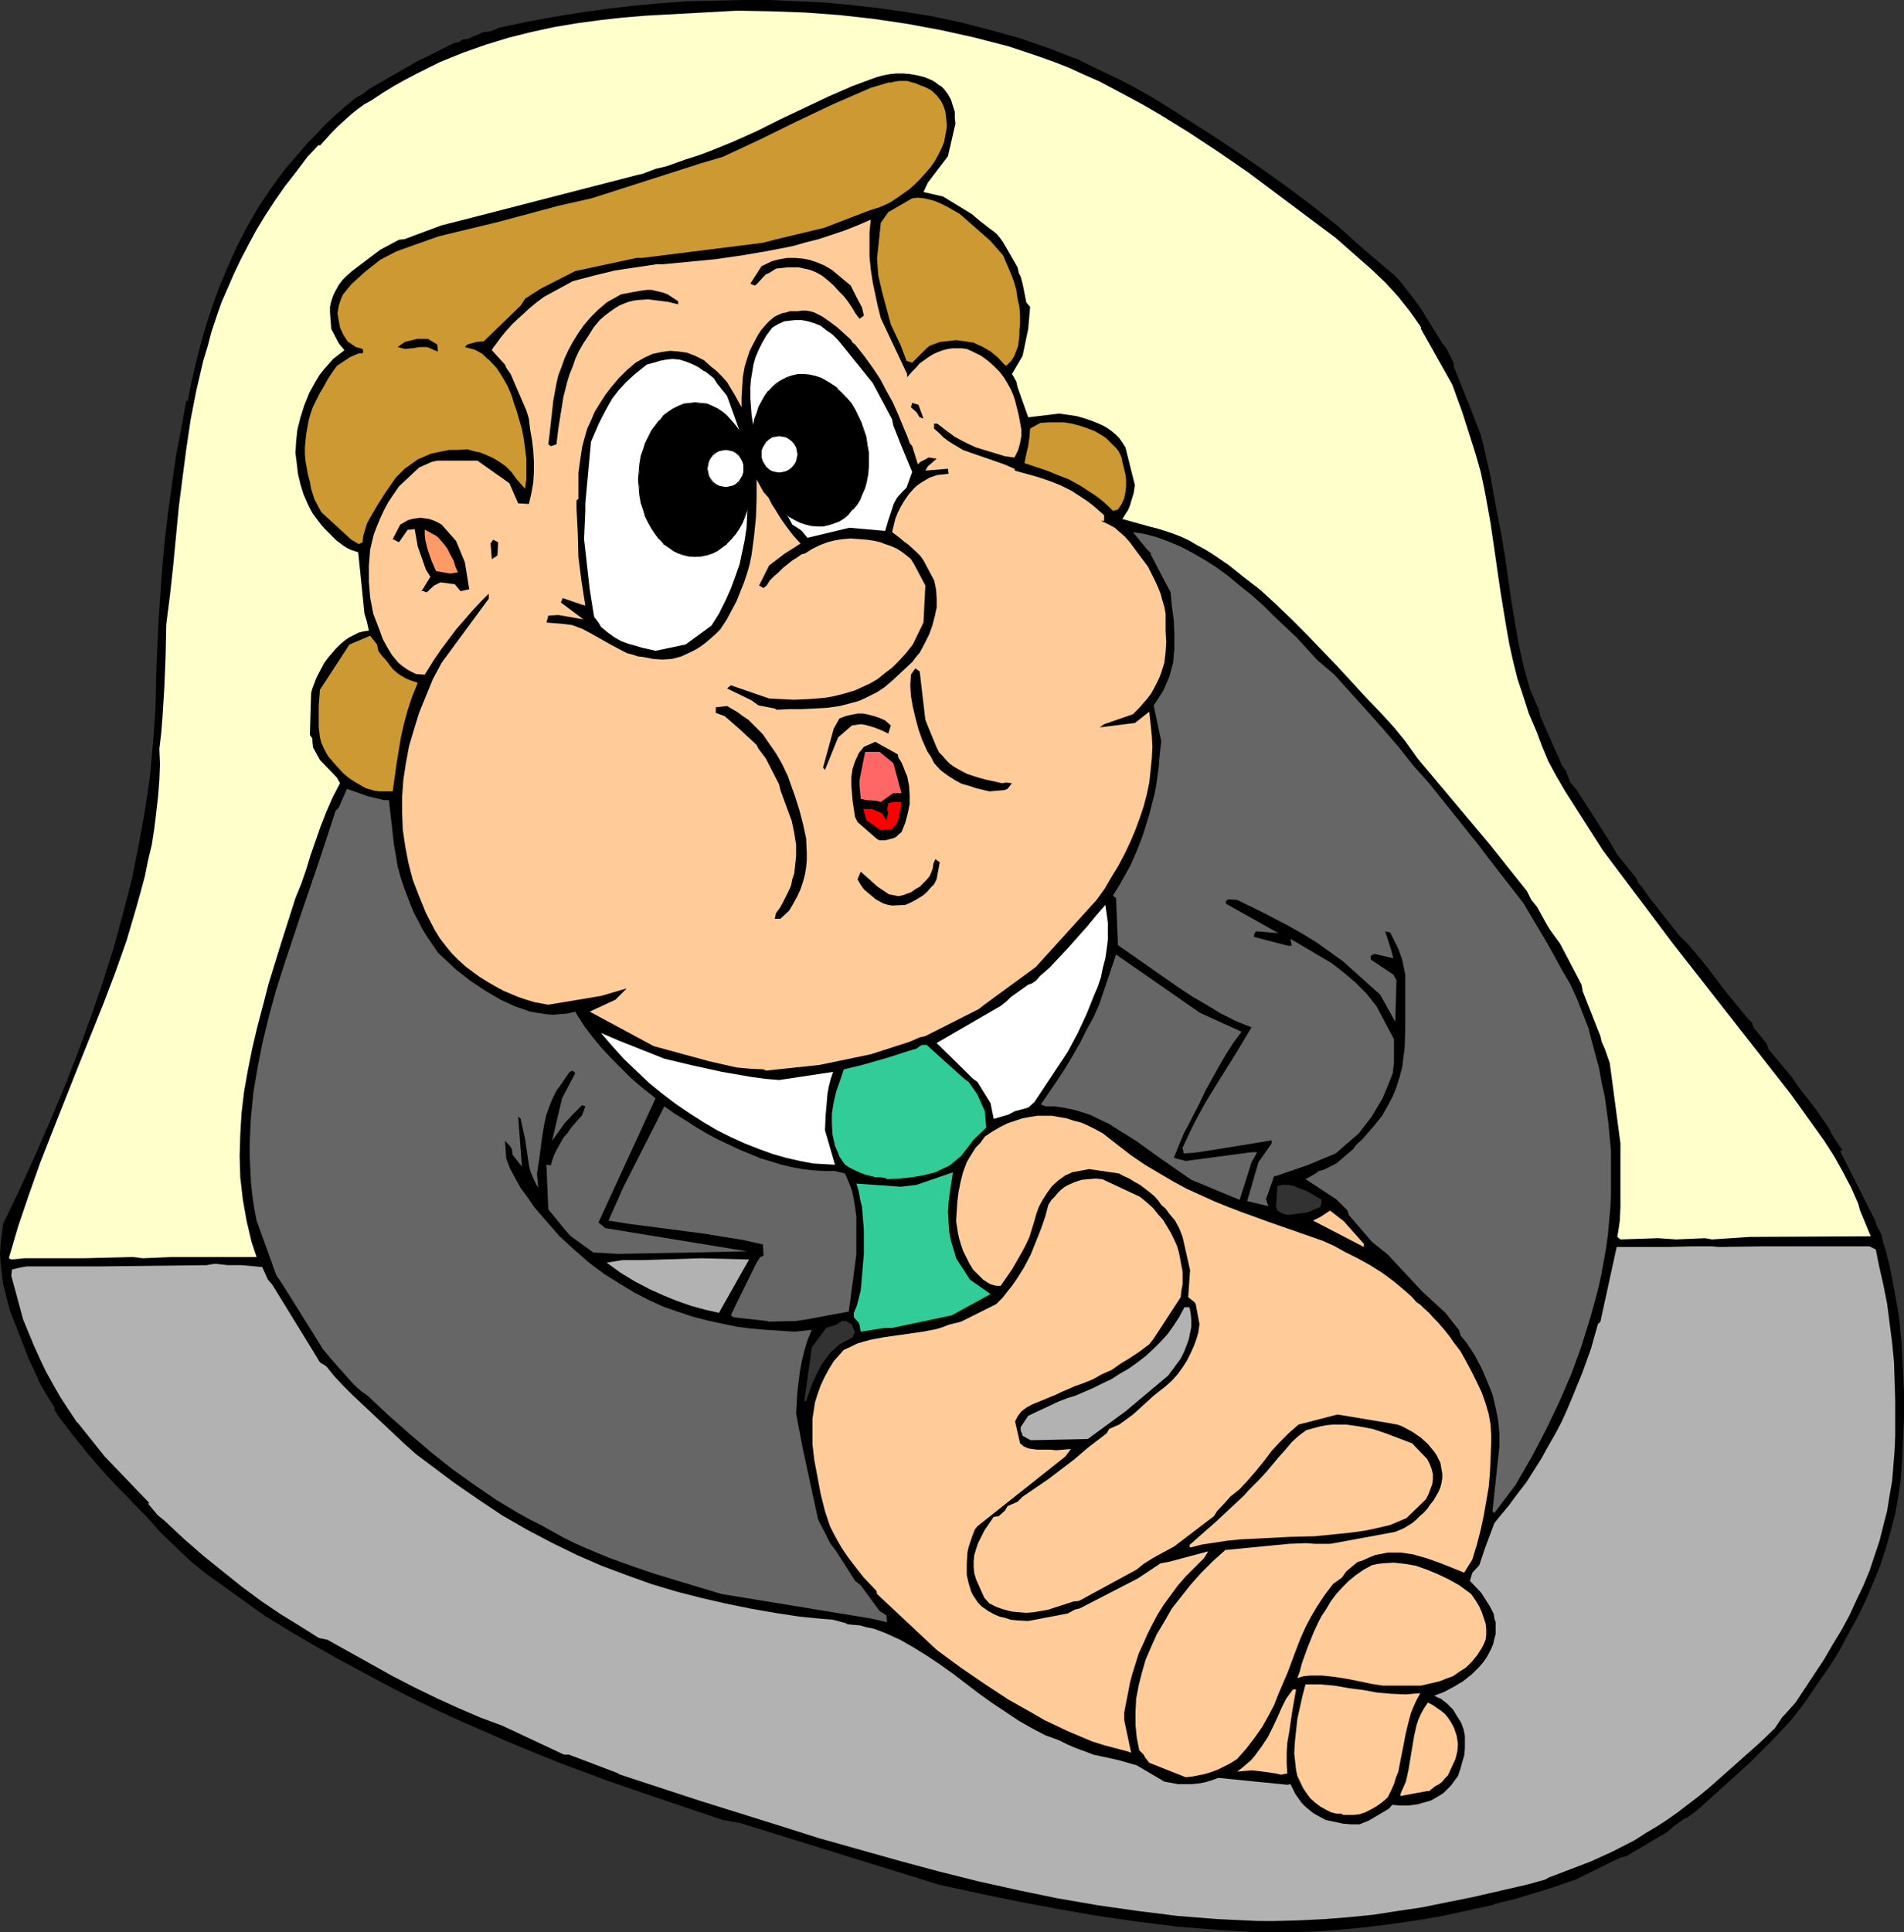 <?xml version="1.0" encoding="UTF-8" standalone="no"?>
<svg
   version="1.0"
   width="129.766mm"
   height="131.652mm"
   id="svg53"
   sodipodi:docname="Twiddling Thumbs.wmf"
   xmlns:inkscape="http://www.inkscape.org/namespaces/inkscape"
   xmlns:sodipodi="http://sodipodi.sourceforge.net/DTD/sodipodi-0.dtd"
   xmlns="http://www.w3.org/2000/svg"
   xmlns:svg="http://www.w3.org/2000/svg">
  <rect width="100%" height="100%" fill="#333333" stroke="none"/>
  <sodipodi:namedview
     id="namedview53"
     pagecolor="#ffffff"
     bordercolor="#000000"
     borderopacity="0.25"
     inkscape:showpageshadow="2"
     inkscape:pageopacity="0.0"
     inkscape:pagecheckerboard="0"
     inkscape:deskcolor="#d1d1d1"
     inkscape:document-units="mm" />
  <defs
     id="defs1">
    <pattern
       id="WMFhbasepattern"
       patternUnits="userSpaceOnUse"
       width="6"
       height="6"
       x="0"
       y="0" />
  </defs>
  <path
     style="fill:#000000;fill-opacity:1;fill-rule:evenodd;stroke:none"
     d="m 323.523,497.581 -10.181,-0.646 -10.181,-0.808 -10.181,-1.293 -10.181,-1.454 -10.181,-1.778 -10.342,-1.939 -10.181,-2.101 -10.342,-2.262 -51.066,-15.837 -4.525,-0.808 -17.291,-5.818 -12.605,-4.363 -12.605,-4.687 -6.302,-2.586 -6.302,-2.586 -6.302,-2.747 -6.302,-2.747 -6.302,-2.909 -6.302,-3.07 -6.302,-3.232 -6.302,-3.394 -6.302,-3.394 -6.302,-3.555 -6.302,-3.717 -6.302,-3.879 -14.867,-10.666 -4.04,-3.232 -3.878,-3.717 -3.878,-3.717 -3.717,-4.202 -2.747,-2.747 -2.586,-2.747 -2.586,-2.586 -2.262,-2.424 -2.262,-2.586 -2.262,-2.586 -1.939,-2.424 -2.101,-2.586 -3.717,-4.848 -1.131,-1.778 v -0.646 L 12.12,359.409 10.342,356.338 8.888,353.106 7.434,350.036 5.01,343.733 2.586,337.592 2.101,335.815 1.454,333.229 0.808,330.643 0.485,328.058 0.162,325.472 0,322.886 l 0.162,-2.586 0.323,-2.586 0.323,-2.586 4.363,-9.05 4.04,-8.888 3.878,-8.888 3.717,-8.888 3.394,-8.727 3.232,-8.888 3.07,-8.888 2.747,-8.727 2.424,-8.888 2.262,-8.727 1.778,-8.888 1.616,-8.888 1.293,-8.727 0.808,-8.888 0.646,-8.888 0.162,-8.727 0.323,-7.595 0.323,-6.787 0.485,-6.949 0.485,-6.787 0.646,-6.787 0.808,-6.787 0.97,-6.949 0.97,-6.949 1.293,-6.787 1.454,-8.08 0.323,0.323 0.97,-4.848 1.131,-5.01 1.293,-5.01 1.454,-5.01 1.616,-5.01 1.939,-5.171 2.101,-5.01 2.262,-5.01 2.586,-5.01 2.909,-5.01 3.232,-4.848 3.555,-4.848 4.04,-4.687 2.101,-2.424 2.262,-2.262 2.262,-2.424 2.424,-2.262 2.586,-2.262 2.586,-2.101 1.778,-0.97 1.616,-1.293 12.928,-7.434 1.454,-0.646 7.434,-3.717 1.454,-0.323 0.808,-0.646 1.454,-0.162 1.454,-0.646 2.586,-1.131 1.778,-0.162 2.262,-0.97 6.949,-1.454 6.949,-1.293 6.949,-1.131 6.949,-0.97 6.949,-0.808 7.11,-0.646 6.949,-0.485 6.949,-0.162 L 191.334,0 h 6.949 l 6.949,0.323 7.11,0.323 6.949,0.646 6.949,0.808 6.949,0.97 6.949,1.131 7.595,1.616 7.434,1.939 7.595,2.101 3.717,1.293 3.717,1.293 3.717,1.454 3.878,1.454 3.555,1.778 3.717,1.778 3.717,1.778 3.717,1.939 3.717,2.101 3.717,2.262 12.928,8.242 6.302,4.202 6.302,4.363 6.302,4.525 6.302,4.687 6.302,5.01 6.141,5.495 6.626,5.656 1.778,1.454 1.131,1.131 0.97,1.131 1.778,2.262 1.616,2.101 1.616,2.262 5.494,8.888 1.131,1.454 1.778,3.555 0.162,1.293 3.717,9.211 3.07,7.919 0.808,3.07 0.485,2.262 1.131,4.848 1.778,9.858 1.131,5.656 0.97,5.818 0.808,5.656 0.808,5.656 0.97,5.818 0.97,5.656 1.293,5.656 1.616,5.818 v 0 l 2.262,5.171 0.323,1.616 5.656,12.767 0.97,1.293 1.131,3.07 1.454,1.616 2.909,4.525 1.778,2.747 2.262,3.555 1.939,3.07 1.778,3.07 4.848,5.979 0.646,1.454 0.808,0.808 1.778,2.586 7.918,10.019 2.424,2.424 4.202,5.01 5.01,6.626 5.979,7.272 1.131,1.131 0.323,1.131 3.394,4.202 0.485,1.454 5.818,6.949 2.262,3.232 4.04,5.171 1.778,2.586 1.778,2.586 0.485,1.131 1.131,1.778 1.778,2.586 -0.646,0.162 9.05,17.938 0.485,1.454 1.131,2.101 0.323,1.616 0.97,3.232 0.808,3.232 1.293,6.626 1.131,6.464 0.646,6.626 0.323,6.464 0.323,6.464 v 6.626 l -0.323,6.464 -0.162,4.525 -0.323,4.525 -0.646,4.525 -0.808,4.525 -1.131,4.363 -1.293,4.525 -1.454,4.525 -1.778,4.363 -1.939,4.525 -2.101,4.363 -2.424,4.363 -2.424,4.525 -2.747,4.363 -3.07,4.363 -3.07,4.525 -3.394,4.363 -4.525,4.848 -6.141,6.141 -13.413,12.12 -2.586,1.939 -0.808,0.323 -2.747,1.939 -1.616,1.454 -10.666,6.303 -1.454,0.323 -11.474,5.656 -1.454,0.485 -5.656,1.939 -8.565,2.586 -5.333,1.293 v 0.162 l -6.626,1.454 -6.626,1.454 -6.626,1.131 -6.626,0.97 -6.626,0.808 -6.626,0.646 -6.626,0.485 -6.787,0.162 h -4.202 z"
     id="path1" />
  <path
     style="fill:#b2b2b2;fill-opacity:1;fill-rule:evenodd;stroke:none"
     d="m 323.846,494.672 -10.342,-0.485 -10.181,-0.808 -10.342,-1.293 -10.181,-1.454 -10.342,-1.778 -10.181,-2.101 -10.181,-2.262 -10.342,-2.586 -10.181,-2.747 -10.342,-2.909 -10.342,-2.909 -10.181,-3.232 -20.685,-6.464 -20.685,-6.787 v -0.162 l -12.766,-4.848 h -1.293 l -15.837,-7.434 -5.656,-2.101 -5.656,-2.424 -5.656,-2.586 -5.656,-2.747 -5.656,-2.909 -5.494,-3.07 -11.312,-6.303 -2.262,-0.485 -4.848,-3.07 -5.01,-3.07 -5.01,-3.394 -5.01,-3.717 -4.848,-3.879 -5.01,-4.04 -5.01,-4.363 -5.01,-4.687 -1.778,-1.454 -2.424,-2.909 0.323,-0.162 -11.474,-11.959 -7.11,-8.888 v 0.162 l -2.262,-3.394 -2.101,-3.232 -1.939,-3.394 -1.778,-3.232 -1.616,-3.394 -1.454,-3.232 -2.747,-6.626 -3.07,-11.312 0.162,-1.616 1.939,-0.485 1.939,-0.323 h 4.04 1.778 1.939 3.878 6.949 l 27.634,-0.323 1.939,-0.323 h 0.808 l 2.747,0.323 h 2.262 1.293 l 5.333,0.485 1.454,3.232 1.131,1.293 10.827,17.615 1.454,2.424 1.616,0.97 2.101,2.586 2.262,2.424 2.424,2.424 2.586,2.424 5.333,5.01 5.333,5.01 3.07,2.747 3.232,2.424 6.464,4.848 6.302,4.363 6.302,4.202 6.464,3.717 6.464,3.394 6.302,3.07 6.302,2.747 6.464,2.424 6.302,2.262 6.464,1.939 6.302,1.616 6.302,1.454 6.302,1.293 6.464,1.131 6.302,0.97 4.848,0.485 3.878,0.323 3.555,0.97 -0.162,0.162 1.616,0.162 1.939,0.162 1.616,0.485 1.778,0.323 1.778,0.646 1.616,0.646 3.555,1.616 3.394,1.939 3.394,2.101 3.394,2.262 3.394,2.424 3.394,2.586 3.394,2.586 3.394,2.424 3.394,2.262 3.394,2.262 3.394,1.939 3.394,1.778 3.555,1.293 2.262,1.131 2.262,0.97 2.262,0.808 2.101,0.808 2.262,0.485 4.363,0.97 4.525,1.293 7.11,4.202 1.778,0.323 1.778,0.323 h 1.778 1.616 l 1.778,-0.162 1.778,-0.323 1.616,-0.485 1.778,-0.646 17.776,1.778 0.808,-0.162 1.293,2.586 0.808,1.131 0.808,1.131 0.97,0.97 0.97,0.808 0.97,0.808 1.131,0.646 2.101,1.131 2.262,0.485 2.262,0.485 2.101,0.162 h 2.101 v 0 l 2.424,-0.97 5.171,-3.07 0.808,-0.97 2.101,0.162 h 2.262 l 2.262,-0.323 2.262,-0.646 1.131,-0.323 1.131,-0.646 1.131,-0.646 0.97,-0.646 0.97,-0.97 0.97,-0.97 0.808,-1.131 0.97,-1.293 0.646,-1.939 0.485,-1.778 0.485,-1.616 0.162,-1.778 v -1.616 -1.616 l -0.323,-1.616 -0.646,-1.778 -1.131,-1.778 -0.485,-0.808 -0.485,-0.808 -1.454,-1.454 -0.808,-0.646 -0.808,-0.646 -0.808,-0.323 -0.97,-0.485 2.586,-0.97 2.424,-1.293 2.424,-1.454 2.262,-1.778 1.939,-1.939 0.97,-1.131 0.808,-1.131 0.646,-1.131 0.646,-1.293 0.485,-1.131 0.323,-1.454 0.323,-1.131 v -1.131 -0.97 -0.97 l -0.323,-0.97 -0.162,-1.131 -0.485,-0.97 -0.485,-0.97 -1.131,-1.778 -1.131,-1.778 -2.909,-3.07 0.646,-2.101 1.778,-1.939 1.454,-4.363 2.424,-6.464 1.293,-1.616 2.424,-2.909 2.262,-3.07 2.262,-2.909 1.939,-3.07 1.939,-3.07 1.778,-3.232 1.778,-3.07 1.616,-3.07 1.454,-3.232 1.293,-3.07 2.586,-6.303 2.262,-6.303 1.778,-6.303 0.646,-0.646 0.808,-3.717 3.394,-15.514 h 13.09 l 5.979,-0.162 h 5.494 l 1.778,0.162 10.827,-0.162 h 1.939 26.018 l 1.616,0.808 0.808,4.04 1.131,5.01 0.97,4.848 0.646,5.01 0.646,5.01 0.485,5.01 0.162,4.848 0.162,5.171 v 5.01 3.879 l -0.162,3.879 -0.323,4.04 -0.323,3.879 -0.646,3.717 -0.646,4.04 -0.97,3.717 -0.97,3.879 -1.293,3.879 -1.293,3.879 -1.616,3.879 -1.778,3.717 -1.778,3.879 -2.101,3.879 -2.262,3.717 -2.262,3.879 -7.272,10.989 -2.747,3.07 -0.646,0.646 -1.939,2.909 -3.878,3.717 -10.181,9.05 -2.747,2.424 -2.747,2.262 -2.747,2.101 -2.747,2.101 -2.747,1.939 -2.747,1.778 -2.747,1.616 -2.747,1.778 -5.656,2.909 -5.656,2.586 -5.494,2.101 -5.494,2.101 -0.808,0.485 -4.686,1.293 -14.059,3.232 -6.464,1.293 -6.302,1.293 -6.464,0.97 -6.302,0.97 -6.464,0.646 -6.302,0.485 -6.464,0.323 -6.302,0.162 h -2.586 z"
     id="path2" />
  <path
     style="fill:#ffcc99;fill-opacity:1;fill-rule:evenodd;stroke:none"
     d="m 345.5,467.038 h -1.293 l -1.293,-0.323 -1.293,-0.646 -1.454,-0.808 -1.293,-0.97 -1.293,-1.131 -0.97,-1.293 -0.97,-1.454 -1.454,-3.07 -0.323,-1.454 -0.162,-1.454 -0.323,-2.909 0.162,-2.909 0.323,-3.07 0.323,-2.909 1.293,-5.818 0.808,-3.07 h 1.778 1.939 l 3.717,0.323 3.717,0.646 3.717,0.485 3.555,0.646 3.717,0.323 3.717,0.162 1.778,-0.162 1.939,-0.162 -0.97,1.778 -0.808,1.778 -0.646,1.616 -0.485,1.778 -0.808,3.232 -0.646,3.394 -0.646,3.232 -0.646,3.394 -0.646,1.616 -0.485,1.616 -0.808,1.778 -0.808,1.616 -1.454,1.293 -1.616,1.131 -1.454,0.808 -1.293,0.646 -1.454,0.485 -1.454,0.162 h -1.293 -1.454 z"
     id="path3" />
  <path
     style="fill:#ffcc99;fill-opacity:1;fill-rule:evenodd;stroke:none"
     d="m 360.691,462.513 0.162,-0.808 0.646,-1.454 0.646,-1.454 0.646,-2.909 0.97,-5.818 0.485,-2.909 0.646,-2.909 0.485,-1.454 0.646,-1.454 0.808,-1.454 0.97,-1.454 1.293,0.646 1.131,0.808 0.97,0.646 0.97,0.808 0.808,0.97 0.646,0.97 0.485,0.808 0.485,0.97 0.323,0.97 0.323,0.97 0.323,2.101 -0.162,1.939 -0.485,1.939 -0.97,2.101 -0.97,2.101 -0.808,0.808 -0.646,0.808 -0.808,0.646 -0.97,0.485 -1.616,1.293 h -0.485 z"
     id="path4" />
  <path
     style="fill:#ffcc99;fill-opacity:1;fill-rule:evenodd;stroke:none"
     d="m 304.616,457.341 -8.565,-3.394 -1.131,-1.454 -0.323,-0.646 -1.131,-1.131 -0.646,-3.232 -0.323,-3.232 v -3.394 l 0.162,-3.394 0.646,-3.394 0.808,-3.232 0.97,-3.394 1.454,-3.394 1.454,-3.232 1.939,-3.232 1.939,-3.394 2.424,-3.07 2.424,-3.07 2.747,-3.07 2.909,-2.909 3.07,-2.747 v -0.162 l 16.645,-1.616 4.363,-0.162 2.101,0.162 h 4.202 l 16.645,-3.07 2.262,-0.97 2.101,-1.293 0.97,-0.808 0.97,-0.97 1.131,-0.97 0.97,-1.131 0.646,-0.97 0.808,-0.97 0.646,-1.131 0.646,-1.131 0.485,-1.131 0.323,-1.293 0.162,-1.131 v -1.131 l -0.323,-1.778 -0.162,-0.97 -0.485,-0.97 -0.485,-0.97 -0.646,-0.97 -0.808,-0.97 -0.808,-0.97 -1.778,-1.616 -2.101,-1.454 -2.101,-1.131 -0.97,-0.485 -0.97,-0.323 -0.97,-0.162 -0.808,-0.162 -13.574,-2.262 -10.019,2.586 -2.424,2.101 -2.262,2.262 -2.262,2.424 -1.939,2.586 -2.101,2.586 -2.101,2.424 -2.101,2.262 -2.424,1.939 -1.131,1.293 -2.262,2.424 -0.808,1.293 -10.181,7.757 -5.333,2.909 -2.586,1.616 -1.778,1.454 -14.867,8.08 -1.454,0.162 -6.464,2.101 -1.778,0.323 -1.939,0.323 -1.939,0.162 -1.939,-0.162 -1.778,-0.162 -1.939,-0.485 -1.939,-0.646 -1.939,-0.97 -1.293,-1.454 -2.101,-4.687 -0.485,-1.616 -0.162,-1.616 v -1.454 l 0.162,-1.616 0.485,-1.616 0.485,-1.454 0.808,-1.616 0.808,-1.616 2.424,-3.555 1.293,-0.162 1.616,-1.454 0.646,-1.131 2.586,-1.131 1.293,-1.293 6.626,-4.525 6.787,-5.171 3.394,-2.909 4.848,-3.717 0.646,-1.131 2.586,-1.131 3.555,-2.586 5.333,-4.848 3.07,-2.424 1.616,-1.454 1.454,-1.616 1.293,-1.778 1.131,-1.778 0.97,-1.939 0.808,-1.778 0.646,-1.778 0.485,-1.616 0.323,-2.262 -0.97,-5.171 -0.323,-0.485 -1.616,-1.293 0.485,-6.949 -1.939,-8.565 -0.808,-2.101 -1.131,-2.101 -0.808,-0.97 -0.808,-0.97 -0.808,-1.131 -1.131,-0.97 -0.646,-0.97 -0.97,-1.131 -1.131,-0.97 -1.454,-1.131 -1.293,-0.97 -1.454,-0.808 -1.293,-0.808 -1.454,-0.646 -1.131,-0.646 -7.757,-1.131 -4.363,0.808 -0.97,0.485 -0.808,0.323 -1.778,1.293 -1.616,1.454 -1.293,1.778 -1.131,1.778 -0.97,1.778 -0.646,1.778 -0.485,1.778 -0.646,2.101 -0.646,2.101 -0.97,2.101 -1.131,2.101 -2.424,4.202 -2.909,4.202 h -0.97 l -0.808,-0.162 -0.97,-0.323 -0.808,-0.485 -0.97,-0.646 -0.808,-0.808 -1.778,-1.778 -0.97,-1.616 -0.808,-1.616 -0.808,-1.616 -0.485,-1.454 -0.485,-1.616 -0.323,-1.454 -0.485,-3.07 0.323,-5.01 0.323,-2.586 0.485,-2.424 0.646,-2.586 0.97,-2.586 0.646,-1.131 0.808,-1.293 0.808,-1.293 1.131,-1.131 1.293,-1.778 v 0 l 1.939,-1.293 1.939,-1.131 1.939,-0.97 1.939,-0.646 1.939,-0.646 1.778,-0.323 1.939,-0.323 h 1.939 1.939 l 1.778,0.323 1.939,0.323 1.939,0.646 1.939,0.485 1.778,0.808 1.939,0.97 1.778,0.97 3.717,2.909 3.555,2.747 3.555,2.424 3.555,2.101 3.555,2.101 3.555,1.939 3.555,1.616 3.555,1.616 3.555,1.454 3.394,1.293 7.11,2.586 6.949,2.424 6.949,2.424 2.909,1.293 2.909,1.616 3.232,1.616 3.232,1.778 3.07,1.939 3.07,2.262 3.07,2.586 1.454,1.293 1.293,1.454 0.97,0.646 0.808,0.808 1.454,1.293 1.131,1.293 1.131,1.131 1.939,2.262 1.131,1.454 1.131,1.616 1.616,2.101 1.454,2.586 1.454,2.747 1.293,2.586 1.293,2.747 0.97,2.747 0.808,2.747 0.485,2.747 0.162,2.586 v 2.262 l -0.162,3.879 -0.162,3.717 -0.323,3.717 -0.646,3.717 -0.646,3.717 -0.808,3.717 -0.97,3.717 -1.131,3.717 -2.101,3.394 -3.232,-1.293 -3.232,-1.293 -3.232,-1.131 -3.394,-0.97 -3.232,-0.485 h -1.616 -1.778 l -1.616,0.323 -1.616,0.323 -1.616,0.646 -1.778,0.808 -1.131,0.323 -2.909,2.424 -1.131,1.616 -2.262,1.616 -2.101,2.747 -1.939,2.909 -1.616,2.747 -1.454,2.747 -1.293,2.909 -1.131,2.909 -2.101,5.656 -2.424,5.656 -1.131,2.909 -1.454,2.747 -1.616,2.909 -1.939,2.747 -2.101,2.747 -2.424,2.747 -1.778,1.131 -1.616,0.808 -1.616,0.808 -1.778,0.646 -1.616,0.485 -1.616,0.323 -1.616,0.323 -1.616,0.162 z"
     id="path5" />
  <path
     style="fill:#ffcc99;fill-opacity:1;fill-rule:evenodd;stroke:none"
     d="m 329.987,457.018 -1.293,-0.323 -3.394,-0.485 -2.909,-0.323 -3.717,0.323 1.293,-0.97 1.131,-0.97 1.131,-0.97 0.97,-1.131 1.778,-2.424 1.616,-2.424 1.293,-2.586 1.131,-2.424 1.131,-2.586 1.131,-2.262 1.778,-2.424 h 0.808 l -0.97,5.495 -0.808,5.495 -0.485,2.747 -0.162,2.586 v 2.747 l 0.162,2.747 v -0.162 z"
     id="path6" />
  <path
     style="fill:#ffcc99;fill-opacity:1;fill-rule:evenodd;stroke:none"
     d="m 290.556,451.039 -3.07,-0.808 -3.07,-0.808 -3.07,-0.97 -3.07,-1.293 -3.07,-1.293 -3.07,-1.454 -3.07,-1.454 -3.07,-1.778 -6.302,-3.555 -6.141,-4.04 -6.141,-4.202 -6.141,-4.525 -15.352,-14.383 -0.162,-0.808 -3.232,-3.394 -1.293,-1.616 -1.616,-2.101 -1.454,-1.939 -1.293,-1.939 -1.131,-1.939 -0.97,-1.778 -0.97,-1.939 -0.646,-1.939 -0.646,-1.939 -0.485,-1.939 -0.646,-2.586 -0.808,-4.363 -0.808,-4.202 -0.485,-4.202 v -2.262 -2.101 -2.101 l 0.323,-2.101 0.323,-2.101 0.646,-2.101 0.808,-2.262 0.97,-2.101 1.131,-2.101 1.293,-2.101 2.586,-2.909 1.778,-0.808 1.616,-0.808 1.616,-0.485 1.778,-0.485 3.394,-0.646 3.394,-0.485 3.394,-0.485 3.394,-0.485 3.394,-0.646 1.616,-0.485 1.616,-0.646 3.232,-0.808 9.05,-4.525 1.616,-1.616 1.131,-1.454 1.293,-1.616 1.131,-1.616 1.939,-3.07 1.778,-3.394 1.293,-3.232 1.293,-3.232 1.131,-3.232 0.808,-3.07 0.808,-1.293 0.808,-0.808 0.808,-0.97 0.808,-0.808 0.808,-0.646 0.808,-0.485 1.778,-0.808 1.939,-0.646 1.778,-0.162 1.778,-0.162 1.778,0.162 9.696,4.525 1.778,1.454 1.616,1.454 1.293,1.616 1.293,1.454 0.97,1.616 0.97,1.616 0.808,1.616 0.808,1.778 0.485,1.616 0.323,1.616 0.323,1.778 0.323,1.616 v 1.778 1.616 l -0.323,1.616 -0.162,1.616 -6.949,10.666 -1.131,1.454 -2.586,1.939 -2.424,1.616 -2.424,1.454 -2.262,1.616 -2.586,1.131 -2.262,1.293 -2.424,0.97 -2.262,0.808 -3.717,1.616 -0.97,0.485 -6.302,2.586 -1.454,0.808 -1.293,0.97 -0.97,1.293 -0.323,0.646 -0.323,0.646 1.293,5.656 0.97,0.808 1.131,0.485 1.131,0.162 1.131,0.162 h 2.424 1.131 l 1.293,0.162 3.878,-0.323 -1.454,1.939 -22.624,17.938 -0.646,0.808 -0.646,1.616 -0.485,1.454 -0.485,1.454 -0.323,1.454 -0.162,2.909 v 2.909 l 0.485,2.101 0.646,2.101 0.485,0.97 0.646,0.97 0.646,0.97 0.97,0.97 1.616,1.131 1.454,0.808 1.454,0.646 1.454,0.323 1.454,0.485 1.616,0.162 2.909,0.162 10.181,-1.939 1.778,-0.97 1.293,-0.323 15.029,-7.757 5.818,-3.879 1.939,-0.323 10.342,-2.747 -1.131,1.778 -2.424,2.424 -2.262,2.262 -2.101,2.424 -1.778,2.424 -1.778,2.424 -1.616,2.586 -1.293,2.424 -1.293,2.586 -1.131,2.586 -1.131,2.424 -0.808,2.586 -0.808,2.586 -0.646,2.424 -0.485,2.586 -0.485,2.424 -0.485,2.586 v 1.939 l 1.778,8.403 z"
     id="path7" />
  <path
     style="fill:#ffcc99;fill-opacity:1;fill-rule:evenodd;stroke:none"
     d="m 359.075,434.07 h -1.454 -1.454 l -3.07,-0.485 -3.07,-0.646 -3.232,-0.646 -3.07,-0.485 -3.07,-0.323 h -1.616 -1.616 l -1.616,0.162 -1.616,0.485 0.646,-1.778 0.485,-1.939 1.454,-4.04 1.616,-4.04 0.97,-2.101 0.97,-1.939 1.293,-1.939 1.131,-1.939 1.454,-1.939 1.616,-1.778 1.616,-1.616 1.778,-1.454 2.101,-1.454 2.101,-1.131 1.454,-0.323 1.454,-0.162 2.747,-0.162 2.909,0.323 2.747,0.485 2.747,0.97 2.747,1.131 2.747,1.293 2.909,1.616 3.07,2.262 1.131,1.616 0.97,1.616 0.646,1.454 0.485,1.454 0.485,1.454 0.162,1.454 v 1.454 l -0.162,1.293 -0.485,1.131 -0.485,0.97 -1.131,1.778 -1.454,1.778 -1.454,1.454 -1.778,1.131 -1.616,1.131 -1.778,0.646 -1.616,0.646 -4.848,1.131 z"
     id="path8" />
  <path
     style="fill:#666666;fill-opacity:1;fill-rule:evenodd;stroke:none"
     d="m 228.502,417.748 -4.202,-0.97 -38.461,-6.303 -11.797,-3.555 -5.818,-1.778 -5.656,-1.939 -5.818,-2.101 -5.818,-2.424 -2.909,-1.293 -2.909,-1.454 -2.909,-1.616 -2.909,-1.616 -2.909,-1.454 -2.909,-1.616 -5.656,-3.394 -5.656,-3.879 -5.656,-4.04 -5.494,-4.363 -5.494,-4.687 -5.494,-4.848 -5.333,-5.01 -1.616,-1.131 -1.131,-0.97 -1.293,-1.293 -1.131,-1.293 -1.293,-1.454 -2.586,-2.909 -2.586,-3.07 -0.646,-1.131 -10.019,-15.999 -1.131,-1.616 -0.646,-1.616 -0.485,-1.454 -4.04,-11.151 -0.646,-3.394 -0.485,-3.394 -0.323,-3.232 -0.162,-3.232 -0.162,-3.394 v -3.232 l 0.162,-3.394 0.162,-3.232 0.646,-6.626 1.131,-6.626 1.293,-6.464 1.616,-6.626 1.778,-6.464 2.101,-6.626 4.363,-13.09 4.525,-13.252 4.363,-13.252 0.808,-0.808 2.101,-4.848 2.747,0.97 2.747,0.97 2.747,0.646 1.293,0.323 h 1.293 l 0.646,5.818 0.646,5.656 0.485,2.747 0.485,2.909 0.808,2.909 0.97,2.909 0.808,2.101 0.808,2.101 0.808,1.939 1.131,2.101 0.97,1.939 1.293,2.101 1.454,2.101 1.293,1.939 4.686,4.363 3.717,2.909 3.878,2.586 1.939,1.131 1.939,1.131 1.778,0.808 2.101,0.97 1.939,0.646 1.778,0.646 1.939,0.323 2.101,0.323 1.778,0.162 1.939,-0.162 1.939,-0.162 1.939,-0.485 0.646,1.131 1.778,2.747 2.101,2.747 2.262,2.747 2.586,2.747 2.586,2.586 2.747,2.747 2.909,2.424 3.07,2.424 -14.706,31.998 1.778,1.454 36.522,5.979 -15.352,0.323 -17.938,0.323 -5.494,-0.323 h -0.808 l -5.818,-4.202 -1.454,-1.616 -4.363,-5.333 -0.485,-11.474 1.131,0.162 0.323,-1.131 0.485,-1.454 0.808,-1.616 0.808,-1.454 0.808,-1.454 1.131,-1.293 1.131,-1.616 1.131,-1.293 1.454,-1.616 0.808,-2.262 -0.808,-0.323 -2.424,2.424 -2.101,2.262 -1.616,2.262 -1.616,2.262 2.586,-10.989 3.394,-6.464 -0.646,-0.646 -0.808,0.323 -1.454,2.101 -0.97,1.454 -0.97,1.293 -0.808,1.616 -0.646,1.454 -1.131,3.07 -0.646,2.909 -0.485,3.07 -0.808,6.141 -0.485,3.07 0.323,3.717 -0.808,-1.454 -0.646,-1.454 -0.646,-1.616 -0.323,-1.454 -0.485,-3.394 -0.485,-3.232 -1.131,-5.171 -0.646,-0.646 0.97,12.928 -2.424,-3.07 -0.162,-1.454 -0.646,-0.97 -1.131,-1.131 0.323,4.525 0.97,2.586 1.293,2.424 1.454,2.586 1.778,2.424 1.778,2.586 2.101,2.424 4.363,5.01 3.878,3.555 3.717,3.232 3.878,2.909 3.878,2.424 3.717,2.262 3.717,1.939 3.878,1.778 3.717,1.293 3.878,1.293 3.717,0.97 3.717,0.808 3.878,0.808 3.717,0.485 3.717,0.323 7.595,0.485 4.363,-0.485 -1.131,2.747 -0.808,2.747 -0.646,2.747 -0.485,2.586 -0.646,5.333 -0.323,5.333 1.616,8.565 4.04,18.746 3.232,6.303 1.131,1.454 2.101,3.232 3.07,4.848 1.454,1.131 4.848,6.626 1.778,1.131 z"
     id="path9" />
  <path
     style="fill:#ffcc99;fill-opacity:1;fill-rule:evenodd;stroke:none"
     d="m 306.393,397.871 6.787,-5.979 7.272,-6.787 1.131,-1.293 1.131,-1.131 1.778,-1.778 1.778,-1.939 3.232,-3.879 1.616,-1.778 1.616,-1.939 1.778,-1.616 1.939,-1.454 1.778,-0.485 1.778,-0.485 1.616,-0.323 1.778,-0.162 h 1.778 1.616 l 3.394,0.485 3.394,0.646 3.394,1.131 3.394,1.293 3.394,1.293 3.878,4.04 0.646,1.293 0.485,1.293 0.323,1.293 v 1.293 l -0.162,1.293 -0.485,1.293 -0.485,1.293 -0.646,1.293 -5.01,4.848 -4.202,1.778 -3.394,0.808 -3.07,0.646 -3.394,0.485 -3.07,0.323 -6.464,0.646 -6.464,0.162 -6.302,0.323 -6.464,0.323 -3.232,0.323 -3.232,0.485 -3.232,0.485 -3.232,0.808 z"
     id="path10" />
  <path
     style="fill:#666666;fill-opacity:1;fill-rule:evenodd;stroke:none"
     d="m 384.446,389.144 1.778,-16.645 v -3.394 l -0.323,-3.394 -0.646,-3.232 -0.808,-3.394 -1.293,-3.232 -1.454,-3.394 -1.778,-3.394 -2.101,-3.232 -1.616,-1.939 -0.323,-1.293 -3.555,-4.525 -5.979,-5.495 -8.888,-9.535 -4.04,-3.232 -5.979,-6.949 -0.323,-1.131 -2.909,-2.909 -7.918,-5.171 2.586,-1.454 0.808,-0.646 1.293,-0.323 3.232,-1.616 4.363,-3.717 0.808,-1.131 1.454,-1.293 1.131,-1.293 2.101,-2.424 1.939,-2.424 1.454,-2.586 1.293,-2.424 0.97,-2.424 0.808,-2.586 0.646,-2.424 0.323,-2.586 0.323,-2.424 0.162,-5.01 v -5.01 -5.171 -2.262 -1.454 l -0.808,-3.879 -0.97,-2.747 -2.101,-4.202 -1.293,-0.323 1.454,4.525 0.646,2.424 -4.848,-1.131 -0.97,0.485 v 0.97 l 5.818,3.879 0.808,1.454 -0.323,10.666 -3.878,-6.949 -9.534,-8.565 -3.394,-2.424 -3.394,-2.424 -3.394,-2.101 -3.394,-1.939 -3.394,-1.778 -3.394,-1.778 -6.949,-3.394 -2.262,-0.162 -0.646,0.485 v 0.646 l 13.574,7.595 -5.818,-0.485 -0.485,0.808 v 0.646 l 8.726,2.262 h 0.97 l -0.323,-1.778 10.666,6.303 1.454,1.131 1.454,1.131 3.07,2.586 2.909,2.909 1.293,1.616 1.293,1.616 4.525,8.565 v 5.01 1.131 l -0.162,1.293 -0.162,1.293 -0.485,1.293 -0.97,2.424 -1.131,2.747 -1.454,2.424 -1.454,2.424 -1.616,2.101 -1.616,2.101 -5.979,5.171 -6.949,2.909 -8.403,2.909 h -0.485 l -2.101,5.979 0.646,1.778 -5.494,-1.293 2.909,-10.019 3.394,-4.848 v -0.808 l -2.747,0.485 -5.01,0.808 -5.01,0.808 -5.01,0.808 -2.424,0.323 -2.424,0.162 -0.323,-1.454 2.586,-5.495 1.616,-3.07 1.778,-3.232 3.878,-6.303 4.04,-6.464 1.939,-3.232 1.939,-3.232 -4.04,-1.616 -3.878,-1.939 -3.717,-2.262 -3.878,-2.262 -3.878,-2.586 -15.029,-10.504 -0.485,-12.12 -0.808,-0.646 1.616,-2.586 1.454,-2.586 1.454,-2.586 1.131,-2.586 1.131,-2.747 0.97,-2.586 0.808,-2.586 0.808,-2.586 0.646,-2.586 0.646,-2.424 0.485,-2.424 0.323,-2.424 0.323,-2.262 0.162,-2.262 0.485,-4.525 -1.939,-9.211 1.293,-1.939 1.131,-1.778 0.808,-1.778 0.808,-1.939 0.485,-1.778 0.485,-1.778 0.162,-1.939 0.162,-1.778 v -3.555 l -0.162,-3.717 -0.485,-3.555 -0.323,-3.555 -5.171,-9.858 0.162,-0.162 -1.131,-1.131 -3.555,-4.363 3.07,0.485 3.07,0.808 3.07,1.131 3.07,1.293 3.07,1.616 3.07,1.778 3.07,1.939 3.07,2.262 2.909,2.424 3.07,2.424 3.07,2.747 2.747,2.747 5.818,5.495 5.333,5.818 4.363,3.717 8.888,9.858 3.878,4.363 3.878,4.525 3.717,4.687 4.04,4.525 12.928,16.16 1.454,1.939 1.616,2.101 8.403,10.828 1.131,1.939 4.525,7.595 2.101,3.717 2.101,3.879 2.101,3.555 1.778,3.879 1.454,3.717 1.454,3.717 0.808,3.232 0.97,3.555 0.97,3.555 0.646,3.717 0.808,3.555 0.485,3.555 0.485,3.555 0.323,3.555 0.323,3.555 v 3.717 3.555 3.555 l -0.162,3.555 -0.323,3.555 -0.323,3.555 -0.485,3.555 -0.646,3.555 -0.646,3.555 -0.808,3.555 -0.97,3.555 -0.97,3.555 -1.131,3.555 -1.131,3.717 -2.586,7.111 -3.07,7.111 -3.394,7.111 -3.717,7.111 -4.202,7.272 -5.494,7.272 z"
     id="path11" />
  <path
     style="fill:#b2b2b2;fill-opacity:1;fill-rule:evenodd;stroke:none"
     d="m 265.509,370.883 -2.101,-1.131 -0.162,-0.646 -0.323,-0.646 v -0.97 l 1.939,-2.909 7.918,-3.717 2.101,-0.808 2.101,-0.646 2.262,-0.97 2.262,-0.97 2.262,-1.131 2.424,-1.131 2.262,-1.454 2.262,-1.293 2.262,-1.616 2.101,-1.616 1.939,-1.778 1.939,-1.939 1.778,-1.939 1.616,-2.262 1.454,-2.262 1.293,-2.424 h 1.293 l 0.323,1.616 0.162,1.616 v 1.778 l -0.323,1.616 -0.323,1.616 -0.646,1.778 -0.646,1.616 -0.808,1.616 -3.232,4.363 -10.989,9.211 -9.696,7.111 z"
     id="path12" />
  <path
     style="fill:#323232;fill-opacity:1;fill-rule:evenodd;stroke:none"
     d="m 207.171,360.863 1.939,-13.898 3.717,-5.01 2.586,-0.808 1.454,-0.97 h 1.131 l 1.454,0.97 0.485,1.293 0.323,0.485 -0.646,1.454 -1.131,0.646 -1.293,0.646 -1.131,0.646 -0.97,0.97 -0.97,0.808 -0.808,0.97 -1.616,2.262 -1.293,2.424 -1.131,2.424 -0.808,2.262 -0.808,2.424 z"
     id="path13" />
  <path
     style="fill:#32cc99;fill-opacity:1;fill-rule:evenodd;stroke:none"
     d="m 221.715,342.925 -0.323,-1.778 -0.162,-0.485 -1.293,-1.454 v -1.131 l 0.808,-1.939 0.485,-1.939 0.485,-1.939 0.162,-1.778 0.323,-3.879 0.323,-3.717 v -1.939 -4.202 l -0.323,-3.879 -0.162,-2.101 -0.485,-1.939 -0.323,-1.939 -0.646,-2.101 11.474,0.808 4.04,-0.485 9.373,-3.232 -0.808,5.171 -0.323,2.586 -0.162,2.424 0.162,2.586 0.162,2.586 0.485,2.424 0.808,2.586 0.485,1.778 2.424,3.717 1.131,1.778 5.333,3.717 -10.019,5.495 -15.352,3.232 h -1.939 z"
     id="path14" />
  <path
     style="fill:#666666;fill-opacity:1;fill-rule:evenodd;stroke:none"
     d="m 197.475,340.178 -8.565,-0.97 -0.646,-0.485 1.293,-2.747 5.333,-10.828 0.97,-1.454 0.808,-0.323 v -0.485 l -0.162,-2.424 -5.01,-1.131 -5.01,-0.808 -4.848,-0.808 -5.01,-0.646 -9.858,-1.293 -5.01,-0.646 -5.01,-0.808 3.878,-8.727 10.504,-20.685 2.747,1.939 2.909,1.778 2.747,1.778 2.747,1.616 2.747,1.454 2.747,1.293 2.747,1.293 2.747,1.131 2.747,1.131 2.747,0.808 2.586,0.808 2.747,0.646 2.747,0.485 2.747,0.323 2.747,0.162 h 2.747 l 2.586,0.646 0.97,2.262 0.808,2.101 0.485,2.262 0.323,2.101 0.323,2.262 v 2.262 4.363 3.232 l -1.939,14.706 -5.333,0.97 -1.616,0.323 -1.778,0.323 -1.616,0.323 -3.394,0.485 -6.787,0.162 z"
     id="path15" />
  <path
     style="fill:#b2b2b2;fill-opacity:1;fill-rule:evenodd;stroke:none"
     d="m 185.193,338.077 -3.555,-0.808 -3.555,-0.97 -3.717,-1.293 -3.555,-1.454 -3.555,-1.616 -3.717,-1.939 -3.717,-2.262 -3.555,-2.586 4.04,-0.646 h 1.939 3.232 l 15.19,-0.485 12.282,0.323 z"
     id="path16" />
  <path
     style="fill:#ffffcc;fill-opacity:1;fill-rule:evenodd;stroke:none"
     d="m 2.262,324.017 2.424,-8.242 2.747,-8.08 2.909,-8.242 3.232,-8.242 6.464,-16.322 6.626,-16.484 3.07,-8.08 2.909,-8.242 2.424,-8.242 1.131,-4.04 1.131,-4.202 0.808,-4.04 0.97,-4.04 0.646,-4.202 0.485,-4.04 0.485,-4.202 0.323,-4.04 0.162,-4.202 -0.162,-4.04 0.485,-4.04 0.323,-4.04 0.485,-7.919 0.323,-8.08 0.162,-7.919 0.97,-7.595 0.808,-7.434 1.454,-15.191 0.97,-7.595 0.97,-7.434 1.131,-7.595 1.454,-7.434 1.778,-7.595 1.131,-3.717 0.97,-3.717 1.293,-3.879 1.293,-3.717 1.616,-3.717 1.616,-3.717 1.778,-3.717 1.939,-3.717 2.101,-3.879 2.262,-3.717 2.424,-3.717 2.586,-3.717 2.909,-3.717 2.909,-3.879 2.909,-3.07 0.323,0.162 3.07,-3.394 1.616,-1.616 1.778,-1.616 1.616,-1.454 1.616,-1.293 1.778,-1.293 1.778,-0.97 2.909,-1.939 2.909,-1.778 2.909,-1.616 3.07,-1.616 2.909,-1.454 2.909,-1.454 5.979,-2.424 5.979,-2.101 5.818,-1.778 5.818,-1.454 5.979,-1.293 5.818,-0.97 5.979,-0.808 5.818,-0.646 5.818,-0.485 11.797,-0.646 11.797,-0.646 8.726,0.162 8.888,0.323 8.726,0.646 8.726,0.97 8.726,1.293 8.726,1.616 8.726,1.939 8.726,2.262 3.878,1.293 3.878,1.293 4.04,1.454 3.717,1.454 3.878,1.778 4.04,1.778 7.595,4.04 3.878,2.101 3.878,2.262 7.595,4.687 7.595,5.01 7.757,5.333 22.462,16.807 9.373,8.242 3.555,3.394 3.232,3.555 3.07,3.879 2.747,3.879 v 0.485 l 8.08,14.383 2.586,7.111 3.394,10.666 1.293,4.525 0.97,4.525 0.808,4.363 0.808,4.525 1.293,8.888 0.646,4.525 0.646,4.363 1.454,8.888 0.808,4.525 0.97,4.363 1.131,4.525 1.454,4.363 1.454,4.525 1.939,4.525 1.454,3.879 1.616,3.879 2.101,3.879 2.262,3.879 9.696,15.191 v 0 l 18.099,24.079 30.381,38.785 8.565,11.959 2.586,4.04 2.262,4.04 2.101,4.04 1.778,4.04 0.485,1.778 2.747,6.626 -31.189,0.162 -9.696,0.646 -1.778,-0.323 -7.434,0.323 -4.686,-0.323 -9.696,0.323 -0.808,-0.646 0.323,-1.939 0.323,-2.262 0.162,-3.555 v -11.797 -2.747 -1.778 l -2.747,-20.685 -1.293,-3.717 -0.808,-1.778 -0.323,-1.454 -4.525,-11.474 -0.323,-1.778 -5.494,-10.504 -1.293,-1.778 -1.293,-1.778 -0.808,-1.293 -2.586,-4.687 -1.454,-1.778 -1.131,-2.262 -9.534,-11.959 -18.584,-22.14 -3.232,-4.525 -2.909,-3.555 -1.616,-1.778 -1.778,-1.939 -3.717,-3.879 -3.717,-4.04 -3.878,-4.202 -7.757,-8.08 -3.878,-3.879 -4.04,-3.879 -4.04,-3.717 -4.202,-3.232 -4.04,-3.232 -4.04,-2.747 -2.101,-1.293 -2.101,-1.131 -1.939,-1.131 -2.101,-0.97 -2.101,-0.808 -1.939,-0.646 -2.101,-0.646 -1.939,-0.485 -6.949,-1.939 0.808,-1.293 0.646,-0.97 0.485,-1.131 0.323,-1.131 0.646,-2.101 0.323,-2.101 -2.424,-9.696 -0.808,-1.293 -0.808,-1.131 -0.97,-0.97 -0.97,-0.808 -1.131,-0.808 -1.131,-0.646 -2.262,-0.97 -2.262,-0.808 -2.262,-0.646 -2.262,-0.323 -2.262,-0.323 -7.918,0.97 -2.747,-7.757 -0.323,-1.454 -0.808,-1.454 -0.323,-0.485 2.747,-4.687 1.454,-6.949 0.485,-5.656 -0.97,-1.131 -0.97,-4.848 -0.485,-1.778 -0.485,-0.97 -0.323,-1.454 -3.717,-6.464 -0.808,-1.131 -0.808,-0.97 -0.97,-0.808 -1.131,-0.808 -2.262,-1.778 -0.97,-0.808 -1.131,-0.97 -7.434,-4.525 -5.01,-1.131 1.131,-2.424 5.171,-6.787 1.939,-8.403 -0.162,-1.454 v -1.616 l -0.485,-1.454 -0.485,-1.616 -0.808,-1.454 -0.97,-1.293 -0.646,-0.646 -0.808,-0.485 -0.808,-0.646 -0.808,-0.485 -1.939,-0.808 -1.939,-0.485 -1.778,-0.323 -1.778,-0.162 h -1.778 l -1.616,0.162 -1.778,0.323 -1.778,0.485 -3.07,1.131 -3.07,1.131 -6.302,2.747 -6.141,2.909 -6.141,2.909 -6.141,3.07 -6.141,2.747 -5.979,2.424 -3.07,1.131 -3.07,0.97 -5.01,1.778 -2.747,0.646 -3.394,1.293 -1.454,0.323 -41.37,10.666 -8.888,2.262 -4.363,1.616 -5.171,1.939 -1.454,0.162 -4.848,2.586 -7.272,5.495 -1.293,1.131 -1.131,1.131 -0.97,1.293 -0.808,1.454 -0.646,1.293 -0.485,1.454 -0.323,1.454 v 1.454 l 0.323,4.202 1.939,3.717 1.454,1.778 -2.909,2.262 -1.293,1.454 -1.131,1.293 -1.131,1.454 -0.97,1.616 -0.808,1.454 -0.808,1.454 -1.293,3.232 -0.97,3.07 -0.808,3.232 -0.323,3.07 -0.162,2.909 0.323,2.586 0.323,2.747 0.646,2.747 0.808,2.586 1.131,2.586 0.646,1.293 0.646,1.131 0.97,1.293 0.97,1.293 0.97,1.131 1.293,1.293 1.778,1.778 1.939,1.454 0.808,0.485 0.97,0.485 0.97,0.323 0.97,0.323 1.616,15.837 0.646,2.101 0.485,2.262 -1.293,0.162 -1.293,0.323 -1.293,0.646 -1.293,0.646 -1.131,0.808 -1.131,0.97 -1.131,1.131 -0.97,1.131 -0.97,1.131 -0.97,1.293 -1.454,2.747 -0.646,1.293 -0.485,1.293 -0.485,1.293 -0.323,1.131 -0.323,10.828 0.646,0.97 v 0.808 l 0.162,1.454 1.778,3.232 4.363,4.525 0.808,1.454 -1.939,3.717 -1.616,3.717 -1.454,3.717 -2.586,7.434 -1.131,3.717 -1.293,3.717 -1.454,3.555 -3.555,11.151 -3.394,10.989 -1.454,5.656 -1.454,5.495 -1.293,5.495 -1.131,5.656 -0.97,5.495 -0.646,5.495 -0.323,5.495 -0.162,5.495 0.162,5.495 0.646,5.656 0.485,2.747 0.485,2.747 0.646,2.747 0.646,2.747 1.293,3.879 H 44.278 l -7.434,0.323 -2.747,-0.323 -12.443,0.323 H 18.907 9.373 6.302 l -3.394,0.323 z"
     id="path17" />
  <path
     style="fill:#ffcc99;fill-opacity:1;fill-rule:evenodd;stroke:none"
     d="m 351.318,321.109 -13.09,-6.787 1.939,-0.97 2.424,-1.616 3.555,2.747 5.171,5.818 z"
     id="path18" />
  <path
     style="fill:#323232;fill-opacity:1;fill-rule:evenodd;stroke:none"
     d="m 331.764,312.867 -1.293,-0.323 -1.454,-0.808 -0.323,-0.97 0.323,-5.333 1.454,-0.323 h 1.454 l 1.454,0.323 1.454,0.646 1.454,0.485 1.454,0.808 2.747,1.616 -0.323,1.778 -3.394,1.454 z"
     id="path19" />
  <path
     style="fill:#666666;fill-opacity:1;fill-rule:evenodd;stroke:none"
     d="m 319.321,308.988 -12.443,-5.171 -4.686,-3.232 -4.848,-3.394 -4.686,-3.394 -4.686,-2.909 -2.262,-1.454 -2.424,-1.131 -2.262,-1.131 -2.424,-0.808 -2.262,-0.646 -2.424,-0.485 -2.262,-0.323 h -2.262 l -1.293,-0.485 2.101,-3.07 2.101,-3.07 2.101,-3.232 1.939,-3.232 1.939,-3.394 1.616,-3.232 1.778,-3.232 1.454,-3.232 4.363,-12.928 21.654,15.029 10.666,4.848 -2.262,3.07 -1.939,3.07 -1.778,3.07 -3.394,6.141 -1.454,3.07 -3.07,5.979 -0.97,1.778 -0.808,1.939 -1.778,4.363 3.07,0.808 16.968,-2.262 h 1.454 l -1.454,2.586 z"
     id="path20" />
  <path
     style="fill:#32cc99;fill-opacity:1;fill-rule:evenodd;stroke:none"
     d="m 228.017,303.332 -1.293,-0.162 h -1.131 l -1.293,-0.323 -1.293,-0.323 -1.293,-0.485 -1.454,-0.646 -1.293,-0.646 -1.293,-0.808 -1.454,-2.101 v 0 l -0.485,-1.293 -0.646,-1.454 -0.323,-1.454 -0.323,-1.454 -0.162,-2.747 v -2.747 l 0.485,-2.909 0.646,-2.747 0.97,-2.747 0.97,-2.909 4.686,-1.131 6.787,-1.939 5.494,-1.778 1.778,-0.485 0.808,-0.646 0.646,-0.323 h 1.131 l 9.696,8.727 1.131,0.808 2.262,3.232 1.939,4.363 0.323,4.202 -3.394,3.232 -0.808,1.131 -2.262,2.909 -2.909,2.424 -3.717,1.778 -3.232,0.808 -2.909,0.485 -3.07,0.323 -3.232,0.162 z"
     id="path21" />
  <path
     style="fill:#ffffff;fill-opacity:1;fill-rule:evenodd;stroke:none"
     d="m 209.433,299.615 -3.394,-0.646 -3.555,-0.808 -3.394,-0.97 -3.555,-1.293 -3.717,-1.454 -3.555,-1.616 -3.555,-1.778 -3.555,-2.101 -3.555,-2.262 -3.555,-2.424 -3.394,-2.586 -3.394,-2.747 -3.232,-3.07 -3.232,-3.07 -3.07,-3.394 -2.909,-3.394 4.525,1.939 11.797,4.687 7.434,1.778 7.434,1.616 3.717,0.646 3.717,0.646 3.555,0.485 3.717,0.323 13.898,-2.101 -0.646,1.939 -0.485,1.939 -0.323,1.778 -0.162,1.939 -0.323,3.717 -0.162,3.717 2.586,8.888 z"
     id="path22" />
  <path
     style="fill:#ffffff;fill-opacity:1;fill-rule:evenodd;stroke:none"
     d="m 255.974,288.141 -0.808,-4.04 -3.394,-5.495 -1.131,-0.808 -9.373,-9.211 16.483,-9.535 1.454,-1.131 1.131,-1.131 4.525,-3.232 0.97,-0.323 1.131,-0.808 0.97,-1.131 2.424,-2.101 2.424,-2.586 2.424,-2.586 5.01,-5.656 2.262,-2.747 2.262,-2.586 0.323,2.262 0.323,2.262 v 2.262 2.262 l -0.323,2.424 -0.323,2.262 -0.646,2.424 -0.485,2.424 -0.808,2.424 -0.97,2.262 -1.939,4.848 -2.262,4.848 -2.586,4.848 -8.565,12.928 -1.616,1.454 -3.555,0.97 -1.454,0.808 z"
     id="path23" />
  <path
     style="fill:#ffcc99;fill-opacity:1;fill-rule:evenodd;stroke:none"
     d="m 196.667,275.374 -3.394,-0.162 -3.555,-0.323 -3.555,-0.808 -3.555,-0.808 -3.555,-0.97 -3.555,-0.97 -7.11,-1.939 -16.483,-8.888 6.626,-3.07 2.909,-2.909 -6.626,1.939 -13.574,2.262 -1.778,-0.323 -1.778,-0.323 -2.101,-0.646 -1.939,-0.646 -1.939,-0.808 -1.939,-0.808 -2.101,-1.131 -1.939,-1.131 -2.101,-1.293 -1.778,-1.293 -1.939,-1.454 -1.778,-1.616 -1.778,-1.778 -1.454,-1.778 -1.616,-2.101 -1.293,-2.101 -2.262,-4.363 -1.778,-4.363 -1.616,-4.202 -1.131,-4.363 -0.808,-4.202 -0.646,-4.363 -0.162,-4.363 v -4.202 l 0.323,-4.363 0.646,-4.202 0.808,-4.363 1.293,-4.363 1.293,-4.202 1.778,-4.363 1.778,-4.363 2.262,-4.202 12.12,-16.484 v -1.293 l -2.101,2.101 -2.101,2.262 -2.101,2.424 -2.101,2.424 -1.939,2.586 -1.939,2.586 -1.778,2.586 -1.616,2.586 -0.808,1.293 -2.262,-0.162 -1.293,-0.646 -1.131,-0.646 -1.131,-0.808 -0.97,-0.808 -0.808,-0.97 -0.808,-0.97 -1.293,-2.101 -1.131,-2.101 -0.808,-2.262 -0.808,-2.101 -0.808,-2.101 -0.808,-4.202 -0.162,-2.101 -0.162,-1.939 v -2.101 -2.101 l 0.162,-1.939 0.162,-2.101 0.485,-2.101 0.485,-1.939 0.808,-2.101 0.808,-1.939 0.97,-2.101 1.131,-2.101 1.293,-1.939 1.454,-2.101 5.171,-4.848 3.232,-1.454 1.454,-0.323 h 10.342 l 8.242,5.818 2.262,5.171 2.747,0.162 0.646,-2.747 0.485,-2.747 0.162,-2.747 v -2.747 l -0.162,-2.747 -0.323,-2.747 -0.485,-2.747 -0.323,-2.747 -0.646,-2.101 -4.04,-9.373 -1.131,-1.616 -0.323,-0.808 -3.394,-3.717 0.323,-0.646 0.646,-0.808 1.293,-1.778 1.454,-1.778 1.778,-1.939 1.939,-1.778 2.101,-1.939 1.939,-1.616 1.939,-1.454 7.434,-4.04 5.494,-1.454 5.333,-1.293 5.333,-0.808 5.494,-0.808 h 1.616 l 13.413,-1.293 6.787,-0.97 6.626,-1.131 6.626,-1.293 3.394,-0.97 3.232,-0.808 3.394,-1.131 3.394,-1.131 3.232,-1.293 3.394,-1.454 -0.323,3.232 v 3.232 3.07 l 0.323,3.232 0.485,3.232 0.646,3.07 0.646,3.07 0.808,3.232 6.787,14.383 v 0.808 l 1.131,-1.293 1.131,-1.131 0.97,-1.131 1.131,-0.808 1.131,-0.808 1.293,-0.808 1.131,-0.485 1.293,-0.485 1.293,-0.323 1.131,-0.162 h 1.293 1.131 l 1.293,0.162 1.131,0.485 1.293,0.646 1.293,0.646 1.778,1.293 1.454,1.293 1.454,1.454 1.131,1.454 0.97,1.616 0.808,1.454 0.646,1.454 0.485,1.454 0.97,3.879 0.323,1.778 0.323,1.778 v 1.778 l -0.323,1.778 -0.485,1.778 -0.485,0.97 -0.485,0.97 -2.424,-0.323 -3.717,-1.131 -3.717,-1.131 -1.778,-0.808 -1.939,-0.97 -1.778,-0.97 -1.778,-1.293 -2.747,-2.101 h -0.808 v 1.293 l 1.293,1.131 1.131,1.131 1.293,0.97 1.293,0.808 2.424,1.454 2.747,0.97 5.171,1.778 2.747,0.97 2.586,1.131 0.162,0.485 5.818,1.616 2.909,0.97 2.909,1.131 2.909,1.454 2.747,1.778 1.454,0.97 1.454,1.131 1.293,1.131 1.454,1.293 v 1.454 h -0.808 l 2.101,0.97 1.454,0.808 1.293,1.131 1.293,1.131 1.293,1.454 2.262,3.07 2.424,3.232 1.778,3.555 0.808,1.778 0.646,1.616 0.485,1.778 0.485,1.616 0.323,1.778 v 1.616 3.07 l 0.162,2.586 -0.162,2.586 -0.323,2.747 -0.808,2.586 -0.485,1.293 -0.646,1.293 -0.646,1.293 -0.808,1.454 -0.97,1.293 -1.131,1.293 -1.131,1.293 -1.454,1.454 -7.434,2.586 -1.131,0.808 9.05,-1.131 3.717,-2.909 0.323,3.07 0.323,3.07 0.162,2.909 -0.162,3.07 -0.323,3.07 -0.323,3.07 -0.646,3.07 -0.808,3.07 -0.97,2.909 -1.131,3.07 -1.293,3.07 -1.454,3.07 -1.616,3.07 -1.778,2.909 -1.778,3.07 -2.101,2.909 -15.675,17.292 -13.251,9.696 -1.454,1.131 -13.736,6.949 -1.454,0.323 -2.586,1.131 -10.019,3.232 -13.251,2.747 -13.736,1.454 z"
     id="path24" />
  <path
     style="fill:#000000;fill-opacity:1;fill-rule:evenodd;stroke:none"
     d="m 199.576,236.589 0.323,-1.454 0.97,-1.293 0.808,-1.454 0.808,-1.616 0.646,-1.293 0.646,-1.454 0.323,-1.616 0.485,-1.454 0.162,-1.454 0.323,-3.07 v -2.909 l -0.485,-3.07 -0.646,-3.07 -2.909,-7.919 -0.323,-1.454 -3.394,-6.626 -1.939,-2.586 -0.485,-0.97 -4.525,-4.202 -3.717,-3.232 -2.262,-0.808 v -1.454 l 2.909,-0.323 2.747,1.616 1.293,0.97 1.454,0.97 1.131,1.131 1.293,1.293 1.293,1.293 0.97,1.454 1.131,1.616 1.131,1.616 0.97,1.616 0.808,1.454 1.454,3.07 1.131,3.232 0.646,1.778 1.131,3.555 0.97,3.717 0.808,3.717 0.162,3.717 v 1.939 l -0.162,1.778 -0.323,1.939 -0.485,1.778 -0.646,1.939 -0.808,1.778 -0.97,1.778 -1.131,1.939 -2.262,2.101 z"
     id="path25" />
  <path
     style="fill:#000000;fill-opacity:1;fill-rule:evenodd;stroke:none"
     d="m 229.795,233.196 -0.97,-0.162 -1.131,-0.323 -0.97,-0.485 -1.131,-0.646 -0.97,-0.808 -0.97,-0.808 -1.131,-0.97 -0.808,-1.131 -0.485,-0.808 -0.323,-0.646 0.808,-1.939 2.909,2.586 1.454,1.293 1.454,0.97 1.454,0.97 0.808,0.162 0.808,0.162 0.808,0.162 0.808,-0.162 0.646,-0.162 0.808,-0.323 0.97,-0.323 1.131,-0.808 1.131,-0.646 0.97,-0.97 0.808,-0.808 0.808,-0.97 0.485,-1.131 0.323,-0.97 0.162,-1.131 0.485,-1.131 1.131,0.808 -0.808,4.363 -0.646,1.293 -0.97,0.97 -0.97,1.131 -0.97,0.808 -1.293,0.808 -1.131,0.646 -0.97,0.485 -1.131,0.485 z"
     id="path26" />
  <path
     style="fill:#000000;fill-opacity:1;fill-rule:evenodd;stroke:none"
     d="m 225.917,216.066 -5.01,-4.363 -0.646,-1.293 -0.323,-2.101 -0.323,-2.101 -0.162,-1.939 -0.162,-2.101 v -2.101 l 0.323,-2.101 0.646,-1.939 0.97,-2.101 1.293,-1.616 2.262,-0.97 0.646,-0.323 5.818,3.232 0.162,0.808 0.808,1.293 0.485,1.131 0.485,1.293 0.485,1.131 0.485,2.424 0.162,2.424 v 2.262 l -0.485,2.424 -0.646,2.424 -0.97,2.424 -0.808,0.646 -0.646,0.646 -0.808,0.323 -0.646,0.162 -1.293,0.323 h -1.454 z"
     id="path27" />
  <path
     style="fill:#ff0000;fill-opacity:1;fill-rule:evenodd;stroke:none"
     d="m 226.886,213.803 -3.717,-2.586 -0.808,-2.909 h 2.262 l 2.586,1.131 1.131,1.778 0.485,-2.101 -0.323,-0.485 0.323,-1.778 1.293,-0.323 h 2.101 l -0.97,5.171 -1.454,1.778 z"
     id="path28" />
  <path
     style="fill:#ff6666;fill-opacity:1;fill-rule:evenodd;stroke:none"
     d="m 225.755,206.208 -2.586,-0.162 -1.454,-0.323 -0.323,-3.394 v -1.454 l 1.454,-7.272 h 3.717 l 3.555,2.909 2.101,7.757 h -2.101 l -0.97,0.646 -2.262,1.616 z"
     id="path29" />
  <path
     style="fill:#cc9932;fill-opacity:1;fill-rule:evenodd;stroke:none"
     d="m 97.606,203.784 -1.131,-0.162 -1.131,-0.323 -1.131,-0.323 -1.131,-0.646 -1.131,-0.646 -1.293,-0.808 -1.131,-0.808 -1.131,-0.97 -1.939,-2.101 -0.97,-1.131 -0.97,-1.131 -0.646,-1.131 -0.646,-1.293 -0.485,-1.131 -0.323,-1.293 v 0 l -0.323,-2.586 v -5.495 l 0.323,-4.202 7.595,-11.636 5.333,-2.262 1.778,2.262 0.323,1.616 0.808,1.131 1.454,1.616 0.808,1.131 0.808,0.97 1.131,0.97 0.97,0.646 1.131,0.646 1.131,0.485 0.97,0.323 0.97,0.323 -1.454,3.555 -1.131,3.394 -0.97,3.555 -0.808,3.555 -1.131,6.949 -0.97,6.949 z"
     id="path30" />
  <path
     style="fill:#000000;fill-opacity:1;fill-rule:evenodd;stroke:none"
     d="m 254.843,203.784 -3.394,-0.808 -1.939,-0.646 -1.778,-0.485 -1.778,-0.97 -1.778,-1.131 -1.939,-1.454 -1.616,-1.778 -0.808,-1.616 -0.97,-1.454 -0.646,-1.454 -0.646,-1.454 -0.97,-2.747 -0.808,-3.07 -0.646,-2.747 -0.485,-2.747 -0.162,-2.747 0.162,-2.747 1.131,-1.616 1.131,0.808 1.454,12.444 0.646,1.616 2.262,5.495 0.646,1.293 0.97,0.97 0.97,1.131 0.808,0.808 1.131,0.808 1.131,0.646 2.101,1.131 2.424,0.808 2.262,0.646 2.262,0.485 2.101,0.485 1.131,-0.162 1.454,0.162 -1.131,1.454 -0.808,0.323 z"
     id="path31" />
  <path
     style="fill:#000000;fill-opacity:1;fill-rule:evenodd;stroke:none"
     d="m 212.504,198.289 -0.485,-0.646 2.747,-10.019 1.454,-2.586 1.616,-0.646 1.454,-0.323 1.616,-0.323 h 1.454 l 1.454,0.323 1.293,0.323 1.454,0.485 1.454,0.646 1.454,1.293 -0.646,2.101 -1.293,-0.646 -1.131,-0.485 -1.293,-0.485 -1.131,-0.323 -1.131,-0.323 -1.131,-0.162 -1.131,0.162 -1.131,0.162 -3.555,3.07 z"
     id="path32" />
  <path
     style="fill:#000000;fill-opacity:1;fill-rule:evenodd;stroke:none"
     d="m 199.576,182.452 -4.202,-0.808 -1.778,-1.293 -6.302,-3.07 0.97,-0.808 9.858,3.394 6.302,0.323 3.878,-0.162 4.04,-0.323 1.939,-0.323 2.101,-0.485 1.778,-0.485 2.101,-0.646 1.778,-0.808 2.101,-0.97 1.939,-1.131 1.778,-1.454 1.939,-1.454 1.778,-1.778 1.778,-1.939 1.778,-2.262 2.747,-5.656 0.485,-9.535 -2.909,-5.495 -0.808,-1.293 -1.131,-0.97 -1.293,-0.97 -1.293,-0.808 -1.454,-0.646 -1.454,-0.485 -1.293,-0.485 -1.293,-0.323 -2.101,-0.323 -2.101,-0.162 -2.101,-0.162 -1.939,0.162 -2.101,0.323 -1.939,0.485 -2.101,0.808 -1.939,0.97 -1.778,1.131 -0.808,0.162 -1.131,0.808 -1.293,0.808 -2.424,1.939 -1.131,1.131 -1.131,0.97 -1.131,1.131 -0.808,1.293 -0.808,0.646 -1.131,-0.646 2.586,-5.171 4.04,-3.07 1.778,-1.131 0.808,-0.485 1.454,-0.97 -1.778,-1.939 -1.616,-2.101 -1.616,-2.262 -1.293,-2.101 -1.131,-1.778 -0.808,-1.616 -1.293,-1.454 -1.778,-3.232 v 4.848 l -0.162,4.848 -0.485,4.848 -0.646,4.848 -0.485,2.424 -0.646,2.262 -0.808,2.424 -0.97,2.424 -0.97,2.424 -1.293,2.424 -1.293,2.424 -1.616,2.424 -1.293,1.293 -1.293,1.131 -1.131,0.97 -1.293,0.97 -1.293,0.808 -1.293,0.646 -2.424,1.131 -2.424,0.646 -2.424,0.162 -2.424,-0.162 -2.424,-0.485 -1.454,-0.162 -1.454,-0.485 -1.293,-0.323 -1.293,-0.646 -2.747,-1.454 -2.586,-1.454 -2.586,-1.454 -2.424,-1.293 -1.293,-0.485 -1.293,-0.485 -1.293,-0.162 -1.293,-0.162 -4.04,-0.323 0.485,-1.778 2.586,-0.162 6.464,1.131 -5.818,-4.363 0.485,-1.131 4.686,1.616 1.131,0.323 -0.485,-3.07 -0.485,-3.07 -0.808,-6.303 -0.162,-6.141 -0.323,-6.303 v -2.262 l 0.485,-0.323 v -4.525 -2.262 l 0.646,-4.525 0.323,-2.101 0.646,-2.424 0.646,-2.262 0.97,-2.101 0.97,-2.262 1.293,-2.101 1.454,-2.262 1.616,-2.101 1.778,-2.101 2.101,-2.101 2.262,-1.939 2.262,-1.293 2.101,-0.97 2.262,-0.485 2.262,-0.323 2.101,0.162 2.262,0.323 2.101,0.808 2.262,1.131 1.616,1.454 1.616,1.293 1.454,1.454 1.293,1.454 0.97,1.616 0.97,1.616 1.778,3.232 v -2.586 l 0.162,-2.586 0.162,-2.586 0.485,-2.747 0.808,-2.586 0.485,-1.454 0.646,-1.293 1.454,-2.747 0.97,-1.454 1.131,-1.293 0.97,-0.97 1.131,-0.97 0.97,-0.485 1.131,-0.485 0.97,-0.162 0.97,-0.323 h 2.101 l 0.97,-0.162 h 1.131 l 0.97,0.162 1.131,0.323 0.97,0.485 0.97,0.485 2.101,1.454 1.939,1.454 1.778,1.616 1.616,1.454 0.485,0.808 0.646,0.485 2.424,3.07 2.101,2.909 1.939,2.909 1.616,3.07 1.616,2.909 1.293,2.909 2.424,5.818 0.646,1.778 0.646,0.808 0.808,2.586 0.646,2.101 0.646,-0.646 1.616,-0.808 0.485,-0.323 2.101,0.323 -2.262,1.939 -0.646,1.131 5.818,-0.485 0.162,1.293 -2.909,0.323 -1.939,0.646 -1.939,1.131 -0.97,0.646 -0.97,0.808 -1.454,1.616 -1.131,1.616 -0.97,1.616 -0.808,1.616 -0.646,1.616 -0.808,3.394 1.939,1.454 1.131,0.97 1.131,0.808 2.101,1.939 0.97,0.97 0.808,1.131 2.747,5.171 0.485,2.262 0.162,2.424 v 2.262 l -0.485,2.262 -0.646,2.424 -0.808,2.262 -1.131,2.262 -1.293,2.424 -0.97,1.131 -0.97,1.293 -2.424,2.262 -2.424,2.262 -1.293,1.131 -0.97,0.808 -1.939,1.293 -1.616,0.808 -1.616,0.808 -1.454,0.646 -1.778,0.485 -3.07,0.808 -3.394,0.485 -3.07,0.162 -3.394,0.162 h -3.07 l -3.394,0.162 z"
     id="path33" />
  <path
     style="fill:#ffffff;fill-opacity:1;fill-rule:evenodd;stroke:none"
     d="m 168.872,167.584 -3.555,-0.808 -1.616,-0.485 -1.778,-0.485 -1.778,-0.646 -1.778,-0.97 -1.778,-1.293 -1.778,-1.454 v 0 l -0.646,-1.131 -1.131,-1.454 -1.131,-7.111 -1.454,-12.928 0.323,-7.272 V 129.607 l 1.454,-15.837 1.939,-4.525 1.131,-2.262 1.131,-2.101 1.293,-2.262 1.616,-2.101 1.939,-2.101 2.101,-1.939 3.232,-2.586 1.778,-0.485 1.616,-0.485 1.616,-0.323 1.616,-0.162 1.778,0.162 1.616,0.485 1.616,0.646 1.616,0.808 1.616,1.131 v -0.162 l 2.424,1.939 0.808,1.293 2.586,3.232 3.07,8.565 0.646,3.232 0.485,3.232 0.485,3.232 0.323,3.07 0.323,3.232 v 3.07 l -0.162,3.07 -0.162,3.232 -0.485,3.232 -0.646,3.07 -0.646,3.07 -1.131,3.232 -1.131,3.07 -1.454,3.232 -1.616,3.232 -1.939,3.07 -6.626,4.848 z"
     id="path34" />
  <path
     style="fill:#000000;fill-opacity:1;fill-rule:evenodd;stroke:none"
     d="m 109.08,152.232 h -0.485 l 2.262,-3.717 -1.131,-1.778 -2.101,-5.979 -0.808,-4.525 -1.131,0.162 h -0.646 l -2.262,3.232 -1.616,-0.808 1.939,-3.717 1.939,-1.131 1.131,-0.323 0.97,-0.162 1.131,-0.162 1.131,0.162 1.131,0.162 0.97,0.323 1.131,0.485 1.131,0.646 3.717,4.202 2.262,5.495 1.131,6.949 -2.262,0.485 -1.454,-1.778 -3.717,-0.485 -1.616,0.808 -1.939,1.778 z"
     id="path35" />
  <path
     style="fill:#ff9966;fill-opacity:1;fill-rule:evenodd;stroke:none"
     d="m 116.029,147.707 -1.939,-0.323 -1.778,-0.323 -1.131,-2.586 -0.97,-2.747 -0.646,-2.586 -0.162,-1.454 v -1.293 l 0.97,0.485 0.808,0.485 0.97,0.485 0.646,0.485 1.293,1.454 1.131,1.454 0.808,1.616 0.808,1.454 0.485,1.616 0.646,1.454 z"
     id="path36" />
  <path
     style="fill:#000000;fill-opacity:1;fill-rule:evenodd;stroke:none"
     d="m 126.694,143.99 -0.323,-4.04 0.646,-0.97 1.293,0.646 -0.162,3.394 z"
     id="path37" />
  <path
     style="fill:#cc9932;fill-opacity:1;fill-rule:evenodd;stroke:none"
     d="m 92.435,140.111 -1.939,-1.131 -7.757,-7.111 -1.778,-3.394 -0.808,-2.586 -0.323,-1.778 -0.485,-1.778 -0.323,-1.778 -0.323,-1.778 -0.162,-1.778 v -1.778 l 0.162,-1.778 0.162,-1.616 0.323,-1.778 0.323,-1.778 0.485,-1.778 0.646,-1.778 0.808,-1.616 0.97,-1.939 0.97,-1.616 0.97,-1.778 1.131,-1.778 1.293,-1.778 3.394,-2.262 2.262,-0.97 h 0.97 l 0.162,-0.485 -0.162,-0.646 -1.778,-0.485 -2.101,-1.454 -1.131,-1.778 -0.808,-1.778 -0.646,-3.555 0.162,-1.131 0.162,-0.97 0.323,-0.97 0.323,-0.97 0.485,-0.97 0.646,-0.808 1.454,-1.778 1.778,-1.616 1.778,-1.616 3.878,-3.07 4.04,-2.101 1.293,-0.485 9.534,-3.394 2.586,-0.646 12.766,-3.07 15.675,-4.202 8.565,-1.939 16.16,-5.171 12.12,-3.879 5.494,-1.616 9.373,-4.363 9.534,-4.687 9.534,-4.525 4.848,-2.101 4.848,-2.101 4.848,-1.454 v 0.162 l 1.293,-0.323 1.131,-0.162 h 0.97 1.131 l 1.131,0.323 1.131,0.323 1.131,0.485 1.293,0.485 0.97,0.485 0.808,0.485 0.646,0.646 0.646,0.646 0.485,0.646 0.485,0.646 0.646,1.293 0.485,1.454 0.162,1.454 0.162,1.454 v 1.293 l -0.323,1.778 -0.323,1.778 -0.646,1.616 -0.808,1.616 -0.97,1.778 -1.131,1.616 -1.293,1.454 -1.293,1.454 -1.454,1.454 -1.454,1.293 -1.616,1.131 -1.616,1.131 -1.454,0.97 -1.616,0.808 -1.616,0.646 -1.616,0.485 -1.778,0.646 -10.504,4.04 -12.766,3.07 -3.07,0.808 -31.027,3.879 h -1.454 l -15.837,3.394 -8.888,4.525 -4.04,2.586 -1.131,1.778 -9.534,9.211 -1.939,0.162 -2.262,0.646 -0.646,0.646 1.131,0.323 1.293,0.323 0.97,0.485 1.131,0.646 0.97,0.97 0.97,0.808 1.778,1.939 1.454,2.262 1.293,2.262 0.97,2.262 0.323,0.97 0.323,1.131 0.646,1.778 1.454,5.01 0.485,2.586 0.323,2.424 0.323,2.586 v 2.586 2.586 l -0.323,2.586 -2.262,-2.586 -1.293,-1.778 -1.454,-1.454 -1.616,-1.131 -1.616,-0.97 -1.778,-0.808 -1.616,-0.646 -1.616,-0.323 -1.616,-0.485 -2.424,0.162 h -2.262 l -2.424,0.485 -2.262,0.485 -2.262,0.97 -1.131,0.485 -1.131,0.808 -1.131,0.808 -1.131,0.808 -1.131,1.131 -1.131,1.131 -2.909,4.202 -1.939,3.07 -1.778,3.07 -0.808,1.454 -0.485,1.616 -0.485,1.616 -0.162,1.616 z"
     id="path38" />
  <path
     style="fill:#ffffff;fill-opacity:1;fill-rule:evenodd;stroke:none"
     d="m 207.979,138.495 -1.454,-1.778 -0.646,-0.485 -1.778,-1.131 -2.101,-3.879 -0.97,-1.939 -1.131,-1.454 -3.232,-6.303 -0.485,-1.939 -1.131,-4.363 -0.808,-4.202 -0.646,-4.202 -0.323,-4.202 v -2.909 l 0.162,-1.939 0.323,-1.939 0.323,-1.939 0.485,-1.778 0.808,-1.939 0.97,-1.939 1.131,-1.939 1.454,-1.939 0.808,-0.485 0.808,-0.485 0.808,-0.323 0.646,-0.323 1.293,-0.162 1.454,-0.162 h 1.778 l 1.616,0.323 1.616,0.485 1.616,0.646 1.454,1.131 1.616,1.131 1.454,1.454 1.454,1.778 5.979,7.434 1.454,1.778 5.01,9.373 0.323,1.616 2.101,5.333 2.747,6.626 -1.454,4.04 -1.293,1.293 -1.131,1.293 -0.808,1.454 -0.485,1.454 -0.97,2.909 -0.808,2.747 -9.211,-0.808 z"
     id="path39" />
  <path
     style="fill:#cc9932;fill-opacity:1;fill-rule:evenodd;stroke:none"
     d="m 286.678,131.546 -1.293,-1.293 -1.454,-1.293 -1.454,-1.131 -1.454,-0.97 -2.747,-1.778 -2.909,-1.616 -2.909,-1.131 -2.747,-1.131 -5.818,-1.939 0.485,-2.424 0.485,-2.101 0.323,-2.262 0.162,-2.101 2.586,-1.454 2.101,-0.162 h 1.939 2.101 l 1.939,0.323 1.939,0.485 1.939,0.646 2.101,0.808 1.939,1.131 0.97,0.646 0.97,0.97 0.808,0.808 0.808,0.808 0.646,0.808 0.485,0.97 0.323,0.808 0.162,0.97 0.808,3.232 0.162,1.454 v 1.616 l -0.162,1.454 -0.323,1.616 -0.646,1.454 -0.97,1.454 z"
     id="path40" />
  <path
     style="fill:#000000;fill-opacity:1;fill-rule:evenodd;stroke:none"
     d="m 141.885,114.901 -0.646,-0.485 0.323,-2.586 0.485,-4.363 0.485,-4.363 0.808,-4.363 0.485,-2.101 0.808,-2.101 0.808,-2.262 0.97,-2.101 1.131,-2.101 1.293,-2.101 1.454,-2.101 1.778,-2.101 1.939,-1.939 2.262,-1.939 3.717,-2.101 2.586,-0.485 2.747,-0.485 1.293,-0.162 h 1.293 l 1.293,0.323 1.454,0.323 1.293,0.485 2.747,1.778 v 0.808 l -2.586,-0.646 -2.586,-0.323 -2.586,-0.323 -2.424,0.162 -1.293,0.162 -1.293,0.323 -1.293,0.485 -1.131,0.485 -1.293,0.808 -1.131,0.808 -1.293,0.97 -1.293,1.131 -1.616,1.939 -1.293,2.101 -1.293,1.939 -1.131,1.939 -0.97,2.101 -0.646,1.939 -0.808,1.939 -0.646,2.101 -0.97,3.879 -0.646,4.04 -0.646,4.04 -0.485,4.04 z"
     id="path41" />
  <path
     style="fill:#000000;fill-opacity:1;fill-rule:evenodd;stroke:none"
     d="m 236.905,107.467 -0.808,-1.293 -1.454,-1.293 0.323,-1.131 1.616,0.485 1.293,3.555 z"
     id="path42" />
  <path
     style="fill:#cc9932;fill-opacity:1;fill-rule:evenodd;stroke:none"
     d="m 258.721,93.892 -1.778,-1.939 -0.808,-0.646 -0.97,-0.808 -2.262,-1.293 -1.131,-0.485 -0.97,-0.485 -1.131,-0.162 -0.97,-0.162 -2.424,-0.323 -4.202,0.485 -2.586,0.97 -0.808,0.646 -3.717,3.717 -1.454,-0.485 -1.454,-3.879 -2.586,-5.495 -2.262,-8.403 -0.485,-2.101 -0.485,-2.101 -0.162,-2.101 -0.162,-2.262 0.97,-9.211 1.939,-2.747 6.141,-3.555 1.454,-0.162 1.616,0.162 1.454,0.323 1.616,0.485 1.454,0.646 1.616,0.808 3.07,1.778 7.918,6.949 3.232,3.717 0.97,2.262 0.97,2.262 0.808,2.101 0.646,2.262 0.323,2.262 0.485,2.101 0.162,2.262 v 2.262 l -0.162,1.454 v 1.293 l -0.162,1.454 -0.162,1.293 -0.485,1.293 -0.485,1.293 -0.808,1.293 -1.293,1.293 z"
     id="path43" />
  <path
     style="fill:#000000;fill-opacity:1;fill-rule:evenodd;stroke:none"
     d="m 111.827,90.175 -0.97,-0.485 -0.97,-0.323 h -0.808 -0.97 l -1.939,0.323 -1.939,0.162 -1.778,-0.485 1.778,-1.293 3.232,-0.808 h 2.747 l 2.424,1.454 0.162,1.778 z"
     id="path44" />
  <path
     style="fill:#000000;fill-opacity:1;fill-rule:evenodd;stroke:none"
     d="m 221.392,82.095 -0.97,-1.293 -0.97,-1.616 -0.97,-1.454 -1.131,-1.454 -1.293,-1.293 -1.293,-1.454 -1.454,-1.293 -1.616,-1.293 -1.454,-0.808 -1.616,-0.646 -1.454,-0.323 -1.454,-0.323 h -1.454 -1.454 l -1.454,0.162 -1.454,0.162 -1.778,1.131 -0.808,0.323 -0.646,0.646 -1.778,1.939 -0.485,0.323 -1.131,-0.485 2.909,-4.525 2.747,-1.293 1.939,-0.485 1.939,-0.323 h 1.939 l 1.939,0.162 1.778,0.323 1.939,0.646 1.939,0.808 1.939,1.131 4.848,4.04 1.454,2.909 1.454,2.747 0.485,2.101 z"
     id="path45" />
  <path
     style="fill:#000000;fill-opacity:1;fill-rule:evenodd;stroke:none"
     d="m 179.053,103.75 1.454,0.162 1.616,0.162 1.293,0.485 1.454,0.646 1.131,0.97 1.293,0.97 1.131,1.131 0.97,1.293 0.97,1.454 0.808,1.454 0.646,1.616 0.646,1.778 0.646,1.778 0.323,1.939 0.162,1.939 0.162,1.939 -0.162,1.939 -0.162,2.101 -0.323,1.778 -0.646,1.939 -0.646,1.616 -0.646,1.778 -0.808,1.454 -0.97,1.454 -0.97,1.293 -1.131,1.131 -1.293,0.97 -1.131,0.808 -1.454,0.646 -1.293,0.485 -1.616,0.323 -1.454,0.162 -1.454,-0.162 -1.454,-0.323 -1.454,-0.485 -1.293,-0.646 -1.293,-0.808 -1.131,-0.97 -1.131,-1.131 -0.97,-1.293 -0.97,-1.454 -0.808,-1.454 -0.808,-1.778 -0.646,-1.616 -0.485,-1.939 -0.323,-1.778 -0.162,-2.101 -0.162,-1.939 0.162,-1.939 0.162,-1.939 0.323,-1.939 0.485,-1.778 0.646,-1.778 0.808,-1.616 0.808,-1.454 0.97,-1.454 0.97,-1.293 1.131,-1.131 1.131,-0.97 1.293,-0.97 1.293,-0.646 1.454,-0.485 1.454,-0.162 z"
     id="path46" />
  <path
     style="fill:#000000;fill-opacity:1;fill-rule:evenodd;stroke:none"
     d="m 179.053,103.912 h 1.454 l 1.616,0.323 h -0.162 l 1.454,0.485 1.293,0.646 1.293,0.808 1.293,1.131 v -0.162 l 0.97,1.131 v 0 l 0.97,1.293 0.97,1.454 0.808,1.454 0.808,1.616 0.646,1.778 0.485,1.778 v 0 l 0.323,1.939 0.162,1.939 0.162,1.939 -0.162,1.939 -0.162,2.101 -0.323,1.778 v 0 l -0.485,1.778 -0.646,1.778 -0.808,1.616 -0.808,1.616 -0.97,1.293 -0.97,1.293 v 0 l -0.97,1.131 v 0 l -1.293,0.97 -1.293,0.808 -1.293,0.646 -1.454,0.646 h 0.162 l -1.616,0.162 -1.454,0.162 -1.454,-0.162 -1.454,-0.162 h 0.162 l -1.454,-0.646 -1.293,-0.646 -1.293,-0.808 -1.293,-0.97 v 0 l -1.131,-1.131 h 0.162 l -1.131,-1.293 -0.808,-1.293 -0.97,-1.616 -0.646,-1.616 -0.646,-1.778 -0.485,-1.778 v 0 l -0.323,-1.778 -0.323,-2.101 v -1.939 -1.939 l 0.323,-1.939 0.323,-1.939 v 0 l 0.485,-1.778 0.646,-1.778 0.646,-1.616 0.97,-1.454 0.808,-1.454 1.131,-1.293 h -0.162 l 1.131,-1.131 v 0.162 l 1.293,-1.131 1.293,-0.808 1.293,-0.646 1.454,-0.485 h -0.162 l 1.454,-0.323 h 1.454 v -0.323 l -1.454,0.162 -1.454,0.162 -1.454,0.646 -1.293,0.646 -1.293,0.808 -1.293,0.97 v 0 l -0.97,1.293 h -0.162 l -0.97,1.293 -0.97,1.293 -0.808,1.616 -0.808,1.616 -0.485,1.616 -0.646,1.778 v 0.162 l -0.323,1.939 -0.162,1.939 -0.162,1.939 0.162,1.939 0.162,2.101 0.323,1.778 v 0.162 l 0.646,1.778 0.485,1.778 0.808,1.616 0.808,1.454 0.97,1.454 0.97,1.293 h 0.162 l 0.97,1.131 v 0.162 l 1.293,0.808 1.293,0.97 1.293,0.646 1.454,0.485 1.454,0.323 h 1.454 1.454 l 1.616,-0.323 1.454,-0.485 1.293,-0.646 1.293,-0.97 1.131,-0.808 v -0.162 l 1.131,-1.131 v 0 l 1.131,-1.293 0.97,-1.454 0.808,-1.454 0.646,-1.616 0.646,-1.778 0.485,-1.778 v -0.162 l 0.323,-1.778 0.323,-2.101 v -1.939 -1.939 l -0.323,-1.939 -0.323,-1.939 v -0.162 l -0.485,-1.778 -0.646,-1.616 -0.646,-1.616 -0.808,-1.616 -0.97,-1.293 -1.131,-1.293 v 0 l -1.131,-1.293 v 0 l -1.131,-0.97 -1.293,-0.808 -1.293,-0.646 -1.454,-0.646 -1.616,-0.162 -1.454,-0.162 z"
     id="path47" />
  <path
     style="fill:#ffffff;fill-opacity:1;fill-rule:evenodd;stroke:none"
     d="m 186.971,115.709 0.97,0.162 0.808,0.323 0.808,0.323 0.808,0.646 0.485,0.808 0.485,0.808 0.162,0.808 0.162,1.131 -0.162,0.97 -0.162,0.97 -0.485,0.808 -0.485,0.646 -0.808,0.646 -0.808,0.323 -0.808,0.323 -0.97,0.162 -0.97,-0.162 -0.97,-0.323 -0.808,-0.323 -0.646,-0.646 -0.646,-0.646 -0.323,-0.808 -0.323,-0.97 -0.162,-0.97 0.162,-1.131 0.323,-0.808 0.323,-0.808 0.646,-0.808 0.646,-0.646 0.808,-0.323 0.97,-0.323 z"
     id="path48" />
  <path
     style="fill:#000000;fill-opacity:1;fill-rule:evenodd;stroke:none"
     d="m 186.971,115.871 0.97,0.162 h -0.162 l 0.97,0.162 0.808,0.485 0.646,0.646 v -0.162 l 0.485,0.808 0.485,0.808 0.323,0.97 v -0.162 1.131 0.97 -0.162 l -0.323,0.97 -0.485,0.808 -0.485,0.808 v -0.162 l -0.646,0.646 -0.808,0.485 -0.97,0.162 h 0.162 l -0.97,0.162 -0.97,-0.162 v 0 l -0.808,-0.162 -0.808,-0.485 -0.808,-0.646 0.162,0.162 -0.646,-0.808 -0.485,-0.808 -0.162,-0.97 v 0.162 l -0.162,-0.97 0.162,-1.131 v 0.162 l 0.162,-0.97 0.485,-0.808 0.646,-0.808 -0.162,0.162 0.808,-0.646 0.808,-0.485 0.808,-0.162 v 0 l 0.97,-0.162 v -0.323 l -0.97,0.162 h -0.162 l -0.808,0.323 -0.808,0.485 -0.646,0.646 -0.646,0.646 -0.485,0.808 -0.323,0.97 v 1.131 0.97 l 0.323,0.97 0.485,0.808 0.646,0.646 0.646,0.646 0.808,0.485 0.808,0.323 h 0.162 l 0.97,0.162 0.97,-0.162 v 0 l 0.808,-0.323 0.97,-0.485 0.646,-0.646 0.646,-0.646 0.485,-0.808 0.162,-0.97 v 0 l 0.162,-0.97 -0.162,-1.131 v 0 l -0.162,-0.97 -0.485,-0.808 -0.646,-0.646 -0.646,-0.646 -0.97,-0.485 -0.808,-0.323 v 0 l -0.97,-0.162 z"
     id="path49" />
  <path
     style="fill:#000000;fill-opacity:1;fill-rule:evenodd;stroke:none"
     d="m 204.101,96.801 1.454,-0.323 h 1.616 l 1.454,0.162 1.454,0.323 1.454,0.485 1.454,0.808 1.293,0.808 1.293,0.97 1.293,1.131 1.131,1.293 1.131,1.454 0.97,1.454 0.808,1.616 0.97,1.778 0.485,1.939 0.646,1.778 0.323,2.101 0.323,1.939 v 1.939 1.778 l -0.162,1.939 -0.323,1.616 -0.485,1.778 -0.646,1.616 -0.646,1.454 -0.808,1.293 -0.97,1.293 -0.97,1.131 -1.131,0.97 -1.293,0.808 -1.454,0.646 -1.293,0.323 -1.454,0.323 h -1.454 -1.616 l -1.293,-0.485 -1.454,-0.485 -1.454,-0.646 -1.293,-0.808 -1.293,-0.97 -1.293,-1.131 -1.131,-1.293 -1.131,-1.454 -0.97,-1.616 -0.97,-1.616 -0.808,-1.616 -0.646,-1.939 -0.646,-1.939 -0.323,-1.939 -0.323,-2.101 v -1.939 -1.778 l 0.162,-1.939 0.323,-1.616 0.485,-1.616 0.646,-1.616 0.646,-1.454 0.808,-1.454 0.97,-1.293 1.131,-0.97 1.131,-0.97 1.131,-0.808 1.454,-0.646 z"
     id="path50" />
  <path
     style="fill:#000000;fill-opacity:1;fill-rule:evenodd;stroke:none"
     d="m 204.262,96.963 h -0.162 l 1.454,-0.323 h 1.616 l 1.454,0.162 1.454,0.323 h -0.162 l 1.454,0.485 1.454,0.646 1.293,0.808 1.454,1.131 v -0.162 l 1.131,1.131 1.293,1.293 h -0.162 l 1.131,1.454 0.97,1.616 0.97,1.454 0.808,1.939 0.646,1.778 0.485,1.939 v -0.162 l 0.485,2.101 0.162,1.939 0.162,1.939 -0.162,1.778 -0.162,1.939 -0.323,1.616 v 0 l -0.485,1.778 -0.485,1.454 -0.808,1.616 -0.808,1.293 -0.97,1.293 h 0.162 l -1.131,1.131 v -0.162 l -1.131,0.97 -1.293,0.808 -1.293,0.646 -1.454,0.485 h 0.162 l -1.454,0.162 -1.454,0.162 -1.616,-0.162 h 0.162 l -1.454,-0.485 -1.454,-0.485 -1.454,-0.646 -1.293,-0.808 -1.293,-0.97 v 0 l -1.293,-1.131 -1.131,-1.293 v 0 l -0.97,-1.293 -1.131,-1.616 -0.808,-1.616 -0.808,-1.778 -0.646,-1.939 -0.646,-1.939 v 0.162 l -0.323,-1.939 -0.323,-2.101 -0.162,-1.939 0.162,-1.778 0.162,-1.939 0.323,-1.616 v 0 l 0.485,-1.616 0.646,-1.616 0.646,-1.454 0.808,-1.454 0.97,-1.131 h -0.162 l 1.131,-1.131 v 0 l 1.131,-0.97 1.293,-0.808 1.293,-0.646 1.454,-0.323 -0.162,-0.323 -1.454,0.485 -1.293,0.646 -1.293,0.808 -1.131,0.97 v 0 l -0.97,1.131 h -0.162 l -0.808,1.131 -0.808,1.454 -0.808,1.454 -0.485,1.616 -0.646,1.616 v 0.162 l -0.323,1.616 -0.162,1.939 v 1.778 l 0.162,1.939 0.162,2.101 0.485,1.939 v 0 l 0.485,1.939 0.646,1.939 0.808,1.778 0.97,1.616 0.97,1.454 1.131,1.454 v 0 l 1.131,1.293 1.293,1.131 v 0 l 1.293,1.131 1.454,0.808 1.293,0.646 1.454,0.485 1.454,0.323 1.616,0.162 h 1.454 l 1.454,-0.323 v 0 l 1.454,-0.485 1.293,-0.485 1.293,-0.808 1.131,-0.97 v -0.162 l 0.97,-1.131 h 0.162 l 0.97,-1.131 0.808,-1.293 0.646,-1.616 0.646,-1.454 0.485,-1.778 v -0.162 l 0.323,-1.616 0.162,-1.939 v -1.778 -1.939 l -0.323,-1.939 -0.323,-2.101 v 0 l -0.646,-1.939 -0.646,-1.778 -0.808,-1.778 -0.808,-1.616 -0.97,-1.616 -1.131,-1.293 v 0 l -1.293,-1.293 -1.131,-1.131 v -0.162 l -1.454,-0.97 -1.293,-0.808 -1.454,-0.808 -1.454,-0.485 v 0 l -1.454,-0.323 -1.454,-0.162 h -1.616 l -1.454,0.323 v 0 z"
     id="path51" />
  <path
     style="fill:#ffffff;fill-opacity:1;fill-rule:evenodd;stroke:none"
     d="m 200.707,112.154 0.97,0.162 0.808,0.162 0.97,0.485 0.646,0.646 0.646,0.646 0.323,0.808 0.323,0.97 0.162,0.97 -0.162,0.97 -0.323,0.97 -0.323,0.808 -0.646,0.646 -0.646,0.646 -0.97,0.323 -0.808,0.323 -0.97,0.162 -0.97,-0.162 -0.808,-0.323 -0.808,-0.323 -0.808,-0.646 -0.485,-0.646 -0.485,-0.808 -0.323,-0.97 v -0.97 -0.97 l 0.323,-0.97 0.485,-0.808 0.485,-0.646 0.808,-0.646 0.808,-0.485 0.808,-0.162 z"
     id="path52" />
  <path
     style="fill:#000000;fill-opacity:1;fill-rule:evenodd;stroke:none"
     d="m 200.707,112.315 0.97,0.162 v 0 l 0.808,0.162 0.808,0.485 0.808,0.646 -0.162,-0.162 0.646,0.808 0.485,0.808 0.162,0.808 v 0 l 0.162,0.97 -0.162,0.97 v -0.162 l -0.162,0.97 -0.485,0.808 -0.646,0.808 0.162,-0.162 -0.808,0.646 -0.808,0.485 -0.808,0.162 v 0 l -0.97,0.162 -0.97,-0.162 v 0 l -0.808,-0.162 -0.808,-0.485 -0.646,-0.646 v 0.162 l -0.485,-0.808 -0.485,-0.808 -0.323,-0.97 v 0.162 -0.97 -0.97 0 l 0.323,-0.808 0.485,-0.808 0.485,-0.808 v 0.162 l 0.646,-0.646 0.808,-0.485 0.808,-0.162 v 0 l 0.97,-0.162 v -0.323 l -0.97,0.162 v 0 l -0.97,0.323 -0.808,0.323 -0.646,0.646 -0.646,0.808 -0.485,0.808 -0.323,0.97 v 0.97 0.97 l 0.323,0.97 0.485,0.808 0.646,0.808 0.646,0.485 0.808,0.485 0.97,0.323 v 0 l 0.97,0.162 0.97,-0.162 v 0 l 0.97,-0.323 0.808,-0.485 0.646,-0.485 0.646,-0.808 0.485,-0.808 0.323,-0.97 v 0 -0.97 -0.97 -0.162 l -0.323,-0.808 -0.485,-0.808 -0.646,-0.808 -0.646,-0.646 -0.808,-0.323 -0.97,-0.323 v 0 l -0.97,-0.162 z"
     id="path53" />
</svg>
